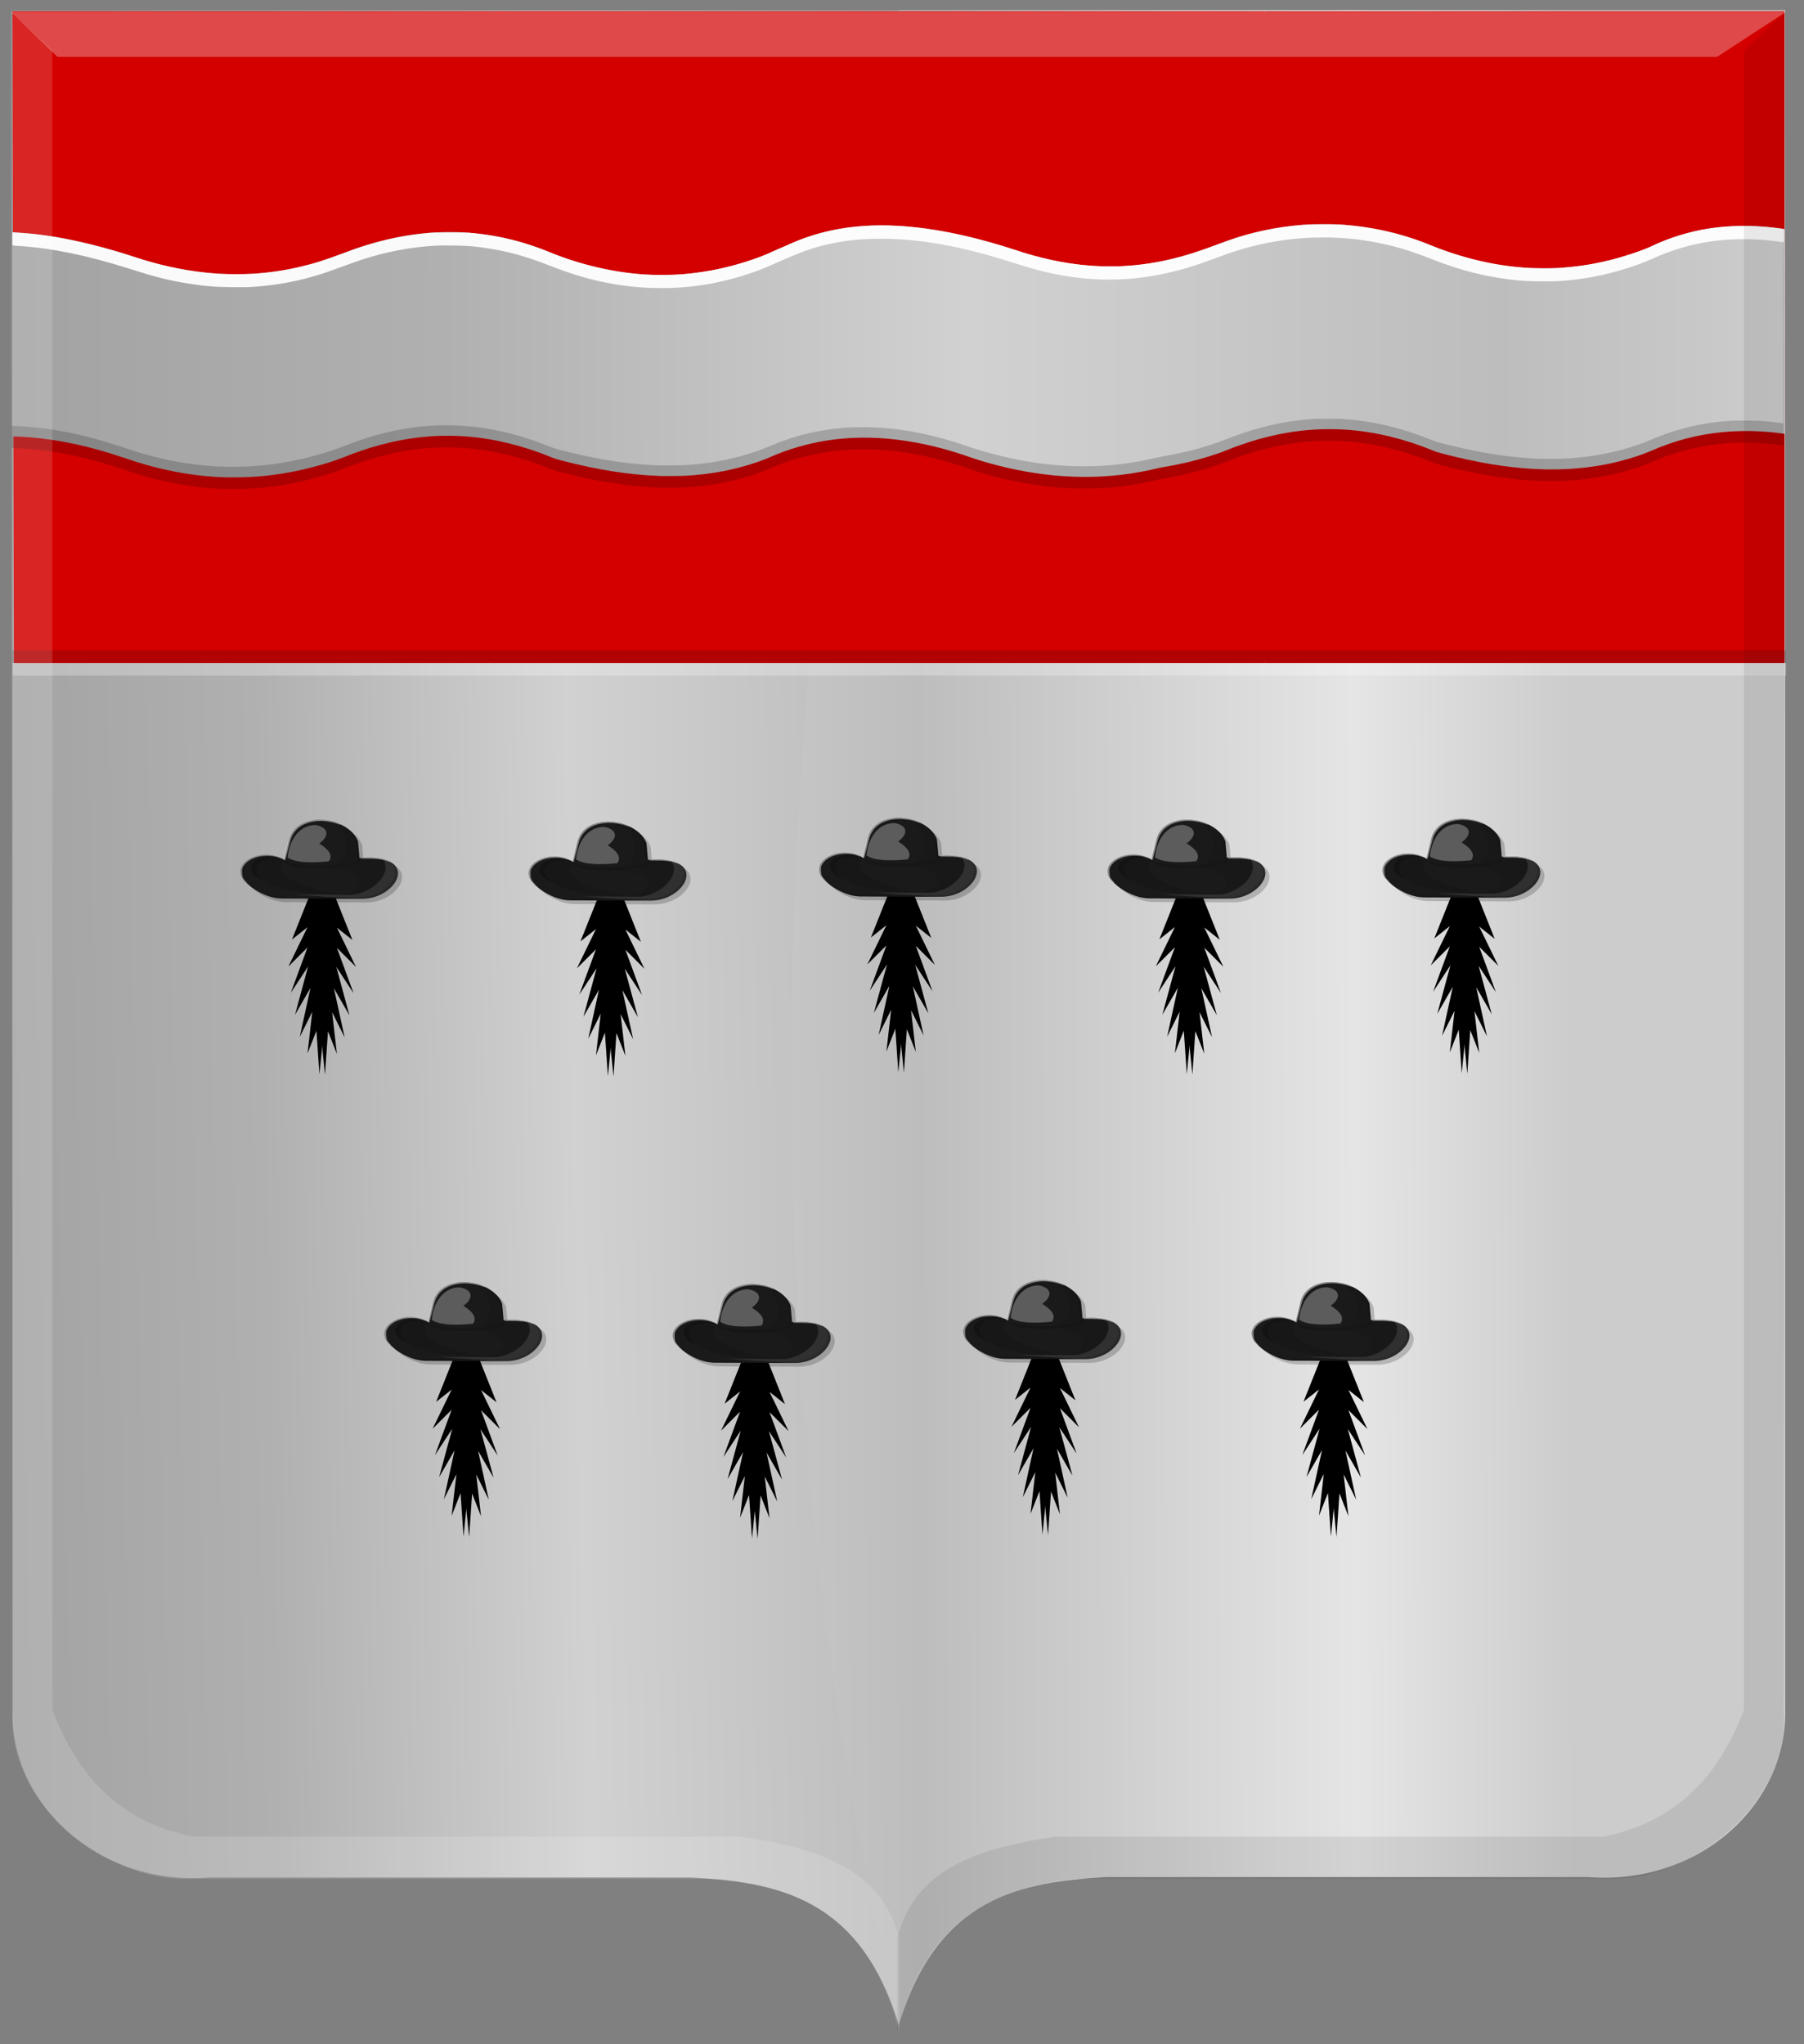 <?xml version="1.0" encoding="UTF-8" standalone="no"?>
<!-- Created with Inkscape (http://www.inkscape.org/) -->

<svg
   xmlns:dc="http://purl.org/dc/elements/1.1/"
   xmlns:cc="http://creativecommons.org/ns#"
   xmlns:rdf="http://www.w3.org/1999/02/22-rdf-syntax-ns#"
   xmlns:svg="http://www.w3.org/2000/svg"
   xmlns="http://www.w3.org/2000/svg"
   xmlns:xlink="http://www.w3.org/1999/xlink"
   xmlns:sodipodi="http://sodipodi.sourceforge.net/DTD/sodipodi-0.dtd"
   xmlns:inkscape="http://www.inkscape.org/namespaces/inkscape"
   width="218.156"
   height="247.219"
   id="svg6748"
   version="1.1"
   inkscape:version="0.48.4 r9939"
   sodipodi:docname="Yerkeke.svg">
  <rect width="100%" height="100%" fill="#808080" stroke="none"/>
  <defs
     id="defs6750">
    <linearGradient
       inkscape:collect="always"
       xlink:href="#linearGradient21651"
       id="linearGradient4421"
       gradientUnits="userSpaceOnUse"
       x1="0"
       y1="174.07"
       x2="30"
       y2="174.07"
       gradientTransform="translate(0,158.891)" />
    <linearGradient
       id="linearGradient21651">
      <stop
         id="stop21653"
         offset="0"
         style="stop-color:#cc992d;stop-opacity:1;" />
      <stop
         id="stop21655"
         offset="0.143"
         style="stop-color:#e1a832;stop-opacity:1;" />
      <stop
         style="stop-color:#e5cf5c;stop-opacity:1;"
         offset="0.321"
         id="stop21657" />
      <stop
         id="stop21659"
         offset="0.5"
         style="stop-color:#e5c547;stop-opacity:1;" />
      <stop
         style="stop-color:#ffffa3;stop-opacity:1;"
         offset="0.75"
         id="stop21661" />
      <stop
         id="stop21663"
         offset="0.875"
         style="stop-color:#ffd94d;stop-opacity:1;" />
      <stop
         style="stop-color:#ffdb4e;stop-opacity:1;"
         offset="1"
         id="stop21665" />
    </linearGradient>
    <linearGradient
       gradientUnits="userSpaceOnUse"
       y2="174.07"
       x2="30"
       y1="174.07"
       x1="0"
       id="linearGradient4379"
       xlink:href="#linearGradient21651"
       inkscape:collect="always" />
    <linearGradient
       id="linearGradient4070-8-2-8-8-7-0-6-5">
      <stop
         style="stop-color:#a3a3a3;stop-opacity:1;"
         offset="0"
         id="stop4072-1-2-6-4-1-4-7-9" />
      <stop
         style="stop-color:#b0b0b0;stop-opacity:1;"
         offset="0.143"
         id="stop4074-8-0-7-0-4-8-7-1" />
      <stop
         id="stop4076-6-1-0-3-7-5-9-8"
         offset="0.321"
         style="stop-color:#d1d1d1;stop-opacity:1;" />
      <stop
         style="stop-color:#bdbdbd;stop-opacity:1;"
         offset="0.5"
         id="stop4078-0-2-8-7-6-7-6-1" />
      <stop
         id="stop4080-2-7-1-8-8-3-4-7"
         offset="0.75"
         style="stop-color:#e5e5e5;stop-opacity:1;" />
      <stop
         style="stop-color:#cccccc;stop-opacity:1;"
         offset="0.875"
         id="stop4082-4-7-8-3-2-3-1-8" />
      <stop
         id="stop4084-9-0-3-1-3-0-9-6"
         offset="1"
         style="stop-color:#cccccc;stop-opacity:1;" />
    </linearGradient>
    <linearGradient
       gradientUnits="userSpaceOnUse"
       y2="204.963"
       x2="29.643"
       y1="204.963"
       x1="3.214"
       id="linearGradient4389"
       xlink:href="#linearGradient4070-8-2-8-8-7-0-6-5"
       inkscape:collect="always"
       gradientTransform="translate(336.429,486.112)" />
    <linearGradient
       inkscape:collect="always"
       xlink:href="#linearGradient21651"
       id="linearGradient7617"
       x1="224.237"
       y1="376.543"
       x2="269.013"
       y2="376.543"
       gradientUnits="userSpaceOnUse" />
    <linearGradient
       inkscape:collect="always"
       xlink:href="#linearGradient21651"
       id="linearGradient7625"
       x1="286.98"
       y1="377.592"
       x2="331.756"
       y2="377.592"
       gradientUnits="userSpaceOnUse" />
    <linearGradient
       inkscape:collect="always"
       xlink:href="#linearGradient21651"
       id="linearGradient7633"
       x1="349.316"
       y1="377.382"
       x2="394.092"
       y2="377.382"
       gradientUnits="userSpaceOnUse" />
    <linearGradient
       inkscape:collect="always"
       xlink:href="#linearGradient4070-8-2-8-8-7-0-6-5"
       id="linearGradient7641"
       x1="205.547"
       y1="461.25"
       x2="416.241"
       y2="460.535"
       gradientUnits="userSpaceOnUse" />
    <linearGradient
       inkscape:collect="always"
       xlink:href="#linearGradient4070-8-2-8-8-7-0-6-5"
       id="linearGradient7649"
       x1="200.66"
       y1="460.584"
       x2="414.069"
       y2="456.298"
       gradientUnits="userSpaceOnUse" />
    <linearGradient
       inkscape:collect="always"
       xlink:href="#linearGradient4070-8-2-8-8-7-0-6-5-9"
       id="linearGradient7641-7"
       x1="205.547"
       y1="461.25"
       x2="416.241"
       y2="460.535"
       gradientUnits="userSpaceOnUse"
       gradientTransform="translate(-1.6835684e-6,2.2051636e-6)" />
    <linearGradient
       id="linearGradient4070-8-2-8-8-7-0-6-5-9">
      <stop
         style="stop-color:#a3a3a3;stop-opacity:1;"
         offset="0"
         id="stop4072-1-2-6-4-1-4-7-9-0" />
      <stop
         style="stop-color:#b0b0b0;stop-opacity:1;"
         offset="0.143"
         id="stop4074-8-0-7-0-4-8-7-1-8" />
      <stop
         id="stop4076-6-1-0-3-7-5-9-8-1"
         offset="0.321"
         style="stop-color:#d1d1d1;stop-opacity:1;" />
      <stop
         style="stop-color:#bdbdbd;stop-opacity:1;"
         offset="0.5"
         id="stop4078-0-2-8-7-6-7-6-1-4" />
      <stop
         id="stop4080-2-7-1-8-8-3-4-7-0"
         offset="0.75"
         style="stop-color:#e5e5e5;stop-opacity:1;" />
      <stop
         style="stop-color:#cccccc;stop-opacity:1;"
         offset="0.875"
         id="stop4082-4-7-8-3-2-3-1-8-7" />
      <stop
         id="stop4084-9-0-3-1-3-0-9-6-9"
         offset="1"
         style="stop-color:#cccccc;stop-opacity:1;" />
    </linearGradient>
    <linearGradient
       inkscape:collect="always"
       xlink:href="#linearGradient4070-8-2-8-8-7-0-6-5-9"
       id="linearGradient7649-5"
       x1="200.66"
       y1="460.584"
       x2="414.069"
       y2="456.298"
       gradientUnits="userSpaceOnUse" />
    <linearGradient
       id="linearGradient7671">
      <stop
         style="stop-color:#a3a3a3;stop-opacity:1;"
         offset="0"
         id="stop7673" />
      <stop
         style="stop-color:#b0b0b0;stop-opacity:1;"
         offset="0.143"
         id="stop7675" />
      <stop
         id="stop7677"
         offset="0.321"
         style="stop-color:#d1d1d1;stop-opacity:1;" />
      <stop
         style="stop-color:#bdbdbd;stop-opacity:1;"
         offset="0.5"
         id="stop7679" />
      <stop
         id="stop7681"
         offset="0.75"
         style="stop-color:#e5e5e5;stop-opacity:1;" />
      <stop
         style="stop-color:#cccccc;stop-opacity:1;"
         offset="0.875"
         id="stop7683" />
      <stop
         id="stop7685"
         offset="1"
         style="stop-color:#cccccc;stop-opacity:1;" />
    </linearGradient>
    <linearGradient
       y2="456.298"
       x2="414.069"
       y1="460.584"
       x1="200.66"
       gradientUnits="userSpaceOnUse"
       id="linearGradient7804"
       xlink:href="#linearGradient4070-8-2-8-8-7-0-6-5-9"
       inkscape:collect="always"
       gradientTransform="translate(-1.6835684e-6,2.2051636e-6)" />
    <linearGradient
       inkscape:collect="always"
       xlink:href="#linearGradient4070-8-2-8-8-7-0-6-5-97"
       id="linearGradient4624"
       x1="172.945"
       y1="497.881"
       x2="530.749"
       y2="497.881"
       gradientUnits="userSpaceOnUse" />
    <linearGradient
       id="linearGradient4070-8-2-8-8-7-0-6-5-97">
      <stop
         style="stop-color:#a3a3a3;stop-opacity:1;"
         offset="0"
         id="stop4072-1-2-6-4-1-4-7-9-02" />
      <stop
         style="stop-color:#b0b0b0;stop-opacity:1;"
         offset="0.143"
         id="stop4074-8-0-7-0-4-8-7-1-6" />
      <stop
         id="stop4076-6-1-0-3-7-5-9-8-17"
         offset="0.321"
         style="stop-color:#d1d1d1;stop-opacity:1;" />
      <stop
         style="stop-color:#bdbdbd;stop-opacity:1;"
         offset="0.5"
         id="stop4078-0-2-8-7-6-7-6-1-6" />
      <stop
         id="stop4080-2-7-1-8-8-3-4-7-2"
         offset="0.75"
         style="stop-color:#e5e5e5;stop-opacity:1;" />
      <stop
         style="stop-color:#cccccc;stop-opacity:1;"
         offset="0.875"
         id="stop4082-4-7-8-3-2-3-1-8-5" />
      <stop
         id="stop4084-9-0-3-1-3-0-9-6-3"
         offset="1"
         style="stop-color:#cccccc;stop-opacity:1;" />
    </linearGradient>
    <linearGradient
       gradientTransform="translate(29.219,37.5)"
       y2="497.881"
       x2="530.749"
       y1="497.881"
       x1="172.945"
       gradientUnits="userSpaceOnUse"
       id="linearGradient8146"
       xlink:href="#linearGradient4070-8-2-8-8-7-0-6-5-97"
       inkscape:collect="always" />
  </defs>
  <sodipodi:namedview
     id="base"
     pagecolor="#ffffff"
     bordercolor="#666666"
     borderopacity="1.0"
     inkscape:pageopacity="0.0"
     inkscape:pageshadow="2"
     inkscape:zoom="1.4"
     inkscape:cx="-70.05183"
     inkscape:cy="202.65625"
     inkscape:document-units="px"
     inkscape:current-layer="layer1"
     showgrid="false"
     fit-margin-top="0"
     fit-margin-left="0"
     fit-margin-right="0"
     fit-margin-bottom="0"
     inkscape:window-width="1600"
     inkscape:window-height="837"
     inkscape:window-x="-8"
     inkscape:window-y="-8"
     inkscape:window-maximized="1" />
  <g
     inkscape:label="Laag 1"
     inkscape:groupmode="layer"
     id="layer1"
     transform="translate(-199.75,-337.469)">
    <path
       sodipodi:nodetypes="cccccccc"
       id="path2830-4"
       d="m 308.471,338.731 -107.205,0 0,205.361 c -0.353,11.694 10.463,21.516 23.869,20.451 l 30.17,0 27.98,0 c 10.418,0.598 20.421,2.298 25.187,17.895 l 0,-243.706 z"
       style="fill:url(#linearGradient7649);fill-opacity:1;stroke:#000000;stroke-width:1.196px;stroke-linecap:butt;stroke-linejoin:miter;stroke-opacity:0"
       inkscape:connector-curvature="0" />
    <path
       sodipodi:nodetypes="cccccccc"
       id="path2830-5-4"
       d="m 308.43,338.682 107.205,0 0,205.361 c 0.353,11.694 -10.463,21.516 -23.869,20.451 l -30.169,0 -27.98,0 c -10.418,0.598 -20.421,2.298 -25.187,17.895 -20.225,-86.237 -14.177,-165.977 0,-243.706 z"
       style="fill:url(#linearGradient7641);fill-opacity:1;stroke:#000000;stroke-width:1.196px;stroke-linecap:butt;stroke-linejoin:miter;stroke-opacity:0"
       inkscape:connector-curvature="0" />
    <path
       style="fill:#d40000;fill-opacity:1;stroke:none"
       d="m 227.282,338.829 c -10.318,26.283 -8.501,52.565 0,78.848 l 31.669,0 c 6.504,-24.837 5.604,-51.32 0,-78.848 l 31.342,0 c -6.805,26.283 -9.276,52.565 0,78.848 l 31.124,0 c 8.236,-26.283 6.539,-52.565 0,-78.848 l 31.342,0 c -2.677,26.283 -3.032,52.565 0,78.848 l 31.342,0 c 6.23,-24.867 4.156,-51.62 0,-78.848 z"
       id="path5267"
       inkscape:connector-curvature="0"
       sodipodi:nodetypes="ccccccccccccc" />
    <path
       style="fill:#d40000;fill-opacity:1;stroke:none"
       d="m 201.256,338.829 0.174,78.848 25.853,0 0,-78.848 31.669,0 0,78.848 31.342,0 0,-78.848 31.124,0 0,78.848 31.342,0 0,-78.848 31.342,0 0,78.848 31.459,0 0,-78.848 z"
       id="path5271"
       inkscape:connector-curvature="0" />
    <rect
       style="fill:#ffffff;fill-opacity:0.259;fill-rule:evenodd;stroke:none"
       id="rect5344"
       width="214.466"
       height="1.515"
       x="201.279"
       y="417.668" />
    <rect
       style="fill:#141414;fill-opacity:0.179;fill-rule:evenodd;stroke:none"
       id="rect5344-2"
       width="214.466"
       height="1.515"
       x="201.236"
       y="416.122" />
    <path
       style="fill:#000000;stroke:none"
       d="m 237.367,445.314 -2.305,5.782 1.873,-1.483 -2.305,4.744 2.305,-2.298 -2.017,5.486 2.089,-3.188 -1.584,5.856 1.873,-3.262 -1.296,5.93 1.512,-3.039 -0.576,5.041 1.08,-2.743 0.36,5.263 0.936,-9.34 -0.576,-13.269 z"
       id="path6174"
       inkscape:connector-curvature="0" />
    <path
       style="fill:#000000;stroke:none"
       d="m 240.06,445.369 2.305,5.782 -1.873,-1.483 2.305,4.744 -2.305,-2.298 2.017,5.486 -2.089,-3.188 1.585,5.856 -1.873,-3.262 1.296,5.93 -1.512,-3.039 0.576,5.041 -1.08,-2.743 -0.36,5.263 -0.936,-9.34 0.576,-13.269 z"
       id="path6174-8"
       inkscape:connector-curvature="0" />
    <path
       style="fill:#000000;fill-opacity:0.198;stroke:none"
       d="m 234.599,441.876 0,0 c -2.735,-1.587 -6.412,0.296 -4.992,2.316 0.603,0.859 2.692,2.486 5.035,2.394 l 9.119,0.035 c 4.509,0.21 7.636,-5.49 -0.043,-4.959 l -0.174,-1.983 c -1.086,-2.971 -7.343,-3.839 -8.338,-0.283 z"
       id="path5963-4-76"
       inkscape:connector-curvature="0"
       sodipodi:nodetypes="ccscccccc" />
    <path
       style="fill:#1a1a1a;stroke:none"
       d="m 234.095,441.429 0,0 c -2.735,-1.587 -6.412,0.296 -4.992,2.316 0.603,0.859 2.692,2.486 5.035,2.394 l 9.119,0.035 c 4.509,0.21 7.636,-5.49 -0.043,-4.959 l -0.174,-1.983 c -1.086,-2.971 -7.343,-3.839 -8.338,-0.283 z"
       id="path5963-0-1"
       inkscape:connector-curvature="0"
       sodipodi:nodetypes="ccscccccc" />
    <path
       style="fill:#000000;fill-opacity:0.25;stroke:none"
       d="m 234.16,441.535 c -2.585,-0.817 -4.642,0.724 -2.519,2.479 -3.583,-1.575 -0.209,-3.869 2.519,-2.479 z"
       id="path5965-7-7"
       inkscape:connector-curvature="0"
       sodipodi:nodetypes="ccc" />
    <path
       style="fill:#000000;fill-opacity:0.104;stroke:none"
       d="m 234.095,441.57 c -1.83,1.831 3.269,3.57 6.883,4.055 -10.221,0.286 -11.883,-3.521 -8.943,-4.239 0.526,-0.129 1.232,-0.091 2.06,0.184 z"
       id="path5967-2-2"
       inkscape:connector-curvature="0"
       sodipodi:nodetypes="ccsc" />
    <path
       style="fill:#ffffff;fill-opacity:0.099;stroke:none"
       d="m 246.037,441.358 c 1.378,1.914 -1.699,4.376 -3.995,4.339 l -6.753,-0.035 8.446,0.567 c 0.445,-0.062 0.847,-0.162 1.216,-0.273 3.451,-1.036 3.881,-4.031 1.085,-4.597 z"
       id="path5969-7-3"
       inkscape:connector-curvature="0"
       sodipodi:nodetypes="ccccsc" />
    <path
       style="fill:#000000;fill-opacity:0.175;stroke:none"
       d="m 234.076,441.431 c -0.144,1.767 11.274,1.228 9.12,-0.25 -0.942,1.506 -9,1.065 -9.12,0.25 z"
       id="path5971-2-7"
       inkscape:connector-curvature="0"
       sodipodi:nodetypes="ccc" />
    <path
       style="fill:#000000;fill-opacity:0.066;stroke:none"
       d="m 239.415,436.718 c 2.704,1.248 2.851,4.654 0.673,5.419 1.652,-0.115 2.508,-0.504 3.235,-0.939 0.682,0.445 -0.3,1.049 -2.779,1.399 3.648,0.381 3.465,2.931 0.174,2.975 3.559,0.752 6.472,-2.295 5.352,-4.206 -0.639,-0.105 -1.286,-0.209 -2.844,-0.151 l -0.185,-1.939 c -0.291,-0.931 -1.574,-2.269 -3.626,-2.559 z"
       id="path5973-64-85"
       inkscape:connector-curvature="0"
       sodipodi:nodetypes="ccccccccc" />
    <path
       style="fill:#ffffff;fill-opacity:0.292;stroke:none"
       d="m 234.529,441.181 c 0.289,-2.82 1.964,-4.001 3.474,-3.914 1.615,0.346 1.52,1.402 0.347,2.214 1.157,0.72 1.692,1.44 1.172,2.161 -2.309,0.239 -4.072,0.145 -4.994,-0.46 z"
       id="path5975-7-8"
       inkscape:connector-curvature="0"
       sodipodi:nodetypes="ccccc" />
    <path
       style="fill:#000000;fill-opacity:0.142"
       d="m 236.077,446.143 c -2.848,-0.027 -2.928,-0.031 -3.344,-0.144 -0.425,-0.116 -1.228,-0.418 -1.332,-0.502 -0.03,-0.025 0.161,0.032 0.426,0.125 0.907,0.32 0.786,0.314 6.682,0.331 4.319,0.013 5.414,0.003 5.684,-0.051 0.549,-0.109 1.513,-0.515 1.918,-0.809 0.656,-0.474 1.141,-1.04 1.333,-1.558 0.199,-0.534 0.065,-1.29 -0.281,-1.59 -0.074,-0.064 -0.108,-0.117 -0.075,-0.117 0.109,0 0.438,0.319 0.598,0.581 0.469,0.766 0.103,1.791 -0.943,2.645 -0.728,0.594 -1.584,0.958 -2.551,1.085 -0.409,0.054 -2.773,0.055 -8.116,0.004 z m 6.814,-5.418 c -0.02,-0.17 -0.063,-0.615 -0.097,-0.987 -0.034,-0.373 -0.103,-0.773 -0.153,-0.89 -0.114,-0.263 -0.391,-0.627 -0.749,-0.986 l -0.273,-0.273 0.352,0.273 c 0.413,0.32 0.818,0.807 0.989,1.19 0.076,0.17 0.137,0.469 0.161,0.793 0.022,0.286 0.056,0.671 0.077,0.855 0.037,0.334 0.037,0.335 -0.118,0.335 -0.146,0 -0.157,-0.018 -0.191,-0.31 z"
       id="path6075-5"
       inkscape:connector-curvature="0" />
    <path
       style="fill:#ffffff;fill-opacity:0.476"
       d="m 229.769,444.453 c -0.076,-0.079 -0.073,-0.08 0.023,-0.019 0.059,0.037 0.106,0.076 0.106,0.087 0,0.041 -0.05,0.015 -0.129,-0.068 z m -0.326,-0.322 c -0.122,-0.116 -0.322,-0.376 -0.444,-0.577 -0.196,-0.324 -0.223,-0.411 -0.224,-0.745 -0.001,-0.328 0.025,-0.421 0.197,-0.708 0.708,-1.173 2.836,-1.639 4.471,-0.979 0.491,0.198 0.601,0.289 0.143,0.118 -0.536,-0.2 -0.926,-0.269 -1.532,-0.269 -1.264,-0.001 -2.332,0.451 -2.829,1.199 -0.196,0.295 -0.208,0.34 -0.205,0.784 0.003,0.525 0.096,0.748 0.485,1.163 0.265,0.284 0.23,0.292 -0.061,0.014 z m 17.052,-2.543 c -0.573,-0.196 -1.189,-0.271 -2.216,-0.271 -0.829,0 -0.945,-0.01 -0.945,-0.08 0,-0.128 1.871,-0.071 2.483,0.075 0.423,0.101 1.043,0.326 1.043,0.377 0,0.013 -0.007,0.021 -0.015,0.018 -0.008,-0.003 -0.166,-0.057 -0.35,-0.12 z m -12.417,-0.126 c -0.078,-0.037 -0.09,-0.072 -0.047,-0.135 0.032,-0.047 0.17,-0.553 0.307,-1.126 0.137,-0.573 0.303,-1.208 0.37,-1.411 0.343,-1.047 1.218,-1.772 2.486,-2.062 0.596,-0.136 1.705,-0.13 2.35,0.014 0.483,0.107 1.419,0.425 1.419,0.482 0,0.016 -0.103,-0.009 -0.228,-0.054 -1.225,-0.44 -2.434,-0.524 -3.52,-0.244 -0.93,0.24 -1.587,0.704 -2.033,1.438 -0.218,0.358 -0.289,0.574 -0.587,1.779 -0.187,0.754 -0.355,1.371 -0.375,1.37 -0.02,-0.001 -0.083,-0.024 -0.141,-0.052 z"
       id="path6071-8"
       inkscape:connector-curvature="0" />
    <path
       style="fill:#000000;stroke:none"
       d="m 272.253,445.539 -2.305,5.782 1.873,-1.483 -2.305,4.744 2.305,-2.298 -2.017,5.486 2.089,-3.188 -1.585,5.856 1.873,-3.262 -1.296,5.93 1.512,-3.039 -0.576,5.041 1.08,-2.743 0.36,5.263 0.936,-9.34 -0.576,-13.269 z"
       id="path6174-7"
       inkscape:connector-curvature="0" />
    <path
       style="fill:#000000;stroke:none"
       d="m 274.946,445.594 2.305,5.782 -1.873,-1.483 2.305,4.744 -2.305,-2.298 2.017,5.486 -2.089,-3.188 1.585,5.856 -1.873,-3.262 1.296,5.93 -1.512,-3.039 0.576,5.041 -1.08,-2.743 -0.36,5.263 -0.936,-9.34 0.576,-13.269 z"
       id="path6174-8-3"
       inkscape:connector-curvature="0" />
    <path
       style="fill:#000000;fill-opacity:0.198;stroke:none"
       d="m 269.485,442.101 0,0 c -2.735,-1.587 -6.412,0.296 -4.992,2.316 0.603,0.859 2.692,2.486 5.035,2.394 l 9.119,0.035 c 4.509,0.21 7.636,-5.49 -0.043,-4.959 l -0.174,-1.983 c -1.086,-2.971 -7.343,-3.839 -8.338,-0.283 z"
       id="path5963-4-76-3"
       inkscape:connector-curvature="0"
       sodipodi:nodetypes="ccscccccc" />
    <path
       style="fill:#1a1a1a;stroke:none"
       d="m 268.981,441.654 0,0 c -2.735,-1.587 -6.412,0.296 -4.992,2.316 0.603,0.859 2.692,2.486 5.035,2.394 l 9.119,0.035 c 4.509,0.21 7.636,-5.49 -0.043,-4.959 l -0.174,-1.983 c -1.086,-2.971 -7.343,-3.839 -8.338,-0.283 z"
       id="path5963-0-1-1"
       inkscape:connector-curvature="0"
       sodipodi:nodetypes="ccscccccc" />
    <path
       style="fill:#000000;fill-opacity:0.25;stroke:none"
       d="m 269.046,441.76 c -2.585,-0.817 -4.642,0.724 -2.519,2.479 -3.583,-1.575 -0.209,-3.869 2.519,-2.479 z"
       id="path5965-7-7-0"
       inkscape:connector-curvature="0"
       sodipodi:nodetypes="ccc" />
    <path
       style="fill:#000000;fill-opacity:0.104;stroke:none"
       d="m 268.981,441.795 c -1.83,1.831 3.269,3.57 6.883,4.055 -10.221,0.286 -11.883,-3.521 -8.943,-4.239 0.526,-0.129 1.232,-0.091 2.06,0.184 z"
       id="path5967-2-2-8"
       inkscape:connector-curvature="0"
       sodipodi:nodetypes="ccsc" />
    <path
       style="fill:#ffffff;fill-opacity:0.099;stroke:none"
       d="m 280.923,441.583 c 1.378,1.914 -1.699,4.376 -3.995,4.339 l -6.753,-0.035 8.446,0.567 c 0.445,-0.062 0.847,-0.162 1.216,-0.273 3.451,-1.036 3.881,-4.031 1.085,-4.597 z"
       id="path5969-7-3-1"
       inkscape:connector-curvature="0"
       sodipodi:nodetypes="ccccsc" />
    <path
       style="fill:#000000;fill-opacity:0.175;stroke:none"
       d="m 268.962,441.656 c -0.144,1.767 11.274,1.228 9.12,-0.25 -0.942,1.506 -9,1.065 -9.12,0.25 z"
       id="path5971-2-7-0"
       inkscape:connector-curvature="0"
       sodipodi:nodetypes="ccc" />
    <path
       style="fill:#000000;fill-opacity:0.066;stroke:none"
       d="m 274.3,436.943 c 2.704,1.248 2.851,4.654 0.673,5.419 1.652,-0.115 2.508,-0.504 3.235,-0.939 0.682,0.445 -0.3,1.049 -2.779,1.399 3.648,0.381 3.465,2.931 0.174,2.975 3.559,0.752 6.472,-2.295 5.352,-4.206 -0.639,-0.105 -1.286,-0.209 -2.844,-0.151 l -0.185,-1.939 c -0.291,-0.931 -1.574,-2.269 -3.626,-2.559 z"
       id="path5973-64-85-9"
       inkscape:connector-curvature="0"
       sodipodi:nodetypes="ccccccccc" />
    <path
       style="fill:#ffffff;fill-opacity:0.292;stroke:none"
       d="m 269.415,441.406 c 0.289,-2.82 1.964,-4.001 3.474,-3.914 1.615,0.346 1.52,1.402 0.347,2.214 1.157,0.72 1.692,1.44 1.172,2.161 -2.309,0.239 -4.072,0.145 -4.994,-0.46 z"
       id="path5975-7-8-2"
       inkscape:connector-curvature="0"
       sodipodi:nodetypes="ccccc" />
    <path
       style="fill:#000000;fill-opacity:0.142"
       d="m 270.963,446.368 c -2.848,-0.027 -2.928,-0.031 -3.344,-0.144 -0.425,-0.116 -1.228,-0.418 -1.332,-0.502 -0.03,-0.025 0.161,0.032 0.426,0.125 0.907,0.32 0.786,0.314 6.682,0.331 4.319,0.013 5.414,0.003 5.684,-0.051 0.549,-0.109 1.513,-0.515 1.918,-0.809 0.656,-0.474 1.141,-1.04 1.333,-1.558 0.199,-0.534 0.065,-1.29 -0.281,-1.59 -0.074,-0.064 -0.108,-0.117 -0.075,-0.117 0.109,0 0.438,0.319 0.598,0.581 0.469,0.766 0.103,1.791 -0.943,2.645 -0.728,0.594 -1.584,0.958 -2.551,1.085 -0.409,0.054 -2.773,0.055 -8.116,0.004 z m 6.814,-5.418 c -0.02,-0.17 -0.063,-0.615 -0.097,-0.987 -0.034,-0.373 -0.103,-0.773 -0.153,-0.89 -0.114,-0.263 -0.391,-0.627 -0.749,-0.986 l -0.273,-0.273 0.352,0.273 c 0.413,0.32 0.818,0.807 0.989,1.19 0.076,0.17 0.137,0.469 0.161,0.793 0.022,0.286 0.056,0.671 0.077,0.855 0.037,0.334 0.037,0.335 -0.118,0.335 -0.146,0 -0.157,-0.018 -0.191,-0.31 z"
       id="path6075-5-4"
       inkscape:connector-curvature="0" />
    <path
       style="fill:#ffffff;fill-opacity:0.476"
       d="m 264.655,444.678 c -0.076,-0.079 -0.073,-0.08 0.023,-0.019 0.059,0.037 0.106,0.076 0.106,0.087 0,0.041 -0.05,0.015 -0.129,-0.068 z m -0.326,-0.322 c -0.122,-0.116 -0.322,-0.376 -0.444,-0.577 -0.196,-0.324 -0.223,-0.411 -0.224,-0.745 -0.001,-0.328 0.025,-0.421 0.197,-0.708 0.708,-1.173 2.836,-1.639 4.471,-0.979 0.491,0.198 0.601,0.289 0.143,0.118 -0.536,-0.2 -0.926,-0.269 -1.532,-0.269 -1.264,-10e-4 -2.332,0.451 -2.829,1.199 -0.196,0.295 -0.208,0.34 -0.205,0.784 0.003,0.525 0.096,0.748 0.485,1.163 0.265,0.284 0.23,0.292 -0.061,0.014 z m 17.052,-2.543 c -0.573,-0.196 -1.189,-0.271 -2.216,-0.271 -0.829,0 -0.945,-0.01 -0.945,-0.08 0,-0.128 1.871,-0.071 2.483,0.075 0.423,0.101 1.043,0.326 1.043,0.377 0,0.013 -0.007,0.021 -0.015,0.018 -0.008,-0.003 -0.166,-0.057 -0.35,-0.12 z m -12.417,-0.126 c -0.078,-0.037 -0.09,-0.072 -0.047,-0.135 0.032,-0.047 0.17,-0.553 0.307,-1.126 0.137,-0.573 0.303,-1.208 0.37,-1.411 0.343,-1.047 1.218,-1.772 2.486,-2.062 0.596,-0.136 1.705,-0.13 2.35,0.014 0.483,0.107 1.419,0.425 1.419,0.482 0,0.015 -0.103,-0.009 -0.228,-0.054 -1.225,-0.44 -2.434,-0.524 -3.52,-0.244 -0.93,0.24 -1.587,0.704 -2.033,1.438 -0.218,0.358 -0.289,0.574 -0.587,1.779 -0.187,0.754 -0.355,1.371 -0.375,1.37 -0.02,-0.001 -0.083,-0.024 -0.141,-0.052 z"
       id="path6071-8-9"
       inkscape:connector-curvature="0" />
    <path
       style="fill:#000000;stroke:none"
       d="m 307.373,445.072 -2.305,5.782 1.873,-1.483 -2.305,4.744 2.305,-2.298 -2.017,5.486 2.089,-3.188 -1.584,5.856 1.873,-3.262 -1.296,5.93 1.512,-3.039 -0.576,5.041 1.08,-2.743 0.36,5.263 0.936,-9.34 -0.576,-13.269 z"
       id="path6174-1"
       inkscape:connector-curvature="0" />
    <path
       style="fill:#000000;stroke:none"
       d="m 310.066,445.126 2.305,5.782 -1.873,-1.483 2.305,4.744 -2.305,-2.298 2.017,5.486 -2.089,-3.188 1.585,5.856 -1.873,-3.262 1.296,5.93 -1.512,-3.039 0.576,5.041 -1.08,-2.743 -0.36,5.263 -0.936,-9.34 0.576,-13.269 z"
       id="path6174-8-5"
       inkscape:connector-curvature="0" />
    <path
       style="fill:#000000;fill-opacity:0.198;stroke:none"
       d="m 304.605,441.633 0,0 c -2.735,-1.587 -6.412,0.296 -4.992,2.316 0.603,0.859 2.692,2.486 5.035,2.394 l 9.119,0.035 c 4.509,0.21 7.636,-5.49 -0.043,-4.959 l -0.174,-1.983 c -1.086,-2.971 -7.343,-3.839 -8.338,-0.283 z"
       id="path5963-4-76-7"
       inkscape:connector-curvature="0"
       sodipodi:nodetypes="ccscccccc" />
    <path
       style="fill:#1a1a1a;stroke:none"
       d="m 304.101,441.186 0,0 c -2.735,-1.587 -6.412,0.296 -4.992,2.316 0.603,0.859 2.692,2.486 5.035,2.394 l 9.119,0.035 c 4.509,0.21 7.636,-5.49 -0.043,-4.959 l -0.174,-1.983 c -1.086,-2.971 -7.343,-3.839 -8.338,-0.283 z"
       id="path5963-0-1-3"
       inkscape:connector-curvature="0"
       sodipodi:nodetypes="ccscccccc" />
    <path
       style="fill:#000000;fill-opacity:0.25;stroke:none"
       d="m 304.166,441.292 c -2.585,-0.817 -4.642,0.724 -2.519,2.479 -3.583,-1.575 -0.209,-3.869 2.519,-2.479 z"
       id="path5965-7-7-3"
       inkscape:connector-curvature="0"
       sodipodi:nodetypes="ccc" />
    <path
       style="fill:#000000;fill-opacity:0.104;stroke:none"
       d="m 304.101,441.328 c -1.83,1.831 3.269,3.57 6.883,4.055 -10.221,0.286 -11.883,-3.521 -8.943,-4.239 0.526,-0.129 1.232,-0.091 2.06,0.184 z"
       id="path5967-2-2-4"
       inkscape:connector-curvature="0"
       sodipodi:nodetypes="ccsc" />
    <path
       style="fill:#ffffff;fill-opacity:0.099;stroke:none"
       d="m 316.043,441.115 c 1.378,1.914 -1.699,4.376 -3.995,4.339 l -6.753,-0.035 8.446,0.567 c 0.445,-0.062 0.847,-0.162 1.216,-0.273 3.451,-1.036 3.881,-4.031 1.085,-4.597 z"
       id="path5969-7-3-2"
       inkscape:connector-curvature="0"
       sodipodi:nodetypes="ccccsc" />
    <path
       style="fill:#000000;fill-opacity:0.175;stroke:none"
       d="m 304.082,441.188 c -0.144,1.767 11.274,1.228 9.12,-0.25 -0.942,1.506 -9,1.065 -9.12,0.25 z"
       id="path5971-2-7-2"
       inkscape:connector-curvature="0"
       sodipodi:nodetypes="ccc" />
    <path
       style="fill:#000000;fill-opacity:0.066;stroke:none"
       d="m 309.421,436.475 c 2.704,1.248 2.851,4.654 0.673,5.419 1.652,-0.115 2.508,-0.504 3.235,-0.939 0.682,0.445 -0.3,1.049 -2.779,1.399 3.648,0.381 3.465,2.931 0.174,2.975 3.559,0.752 6.472,-2.295 5.352,-4.206 -0.639,-0.105 -1.286,-0.209 -2.844,-0.151 l -0.185,-1.939 c -0.291,-0.931 -1.574,-2.269 -3.626,-2.559 z"
       id="path5973-64-85-0"
       inkscape:connector-curvature="0"
       sodipodi:nodetypes="ccccccccc" />
    <path
       style="fill:#ffffff;fill-opacity:0.292;stroke:none"
       d="m 304.535,440.938 c 0.289,-2.82 1.964,-4.001 3.474,-3.914 1.615,0.346 1.52,1.402 0.347,2.214 1.157,0.72 1.692,1.44 1.173,2.161 -2.309,0.239 -4.072,0.145 -4.994,-0.46 z"
       id="path5975-7-8-1"
       inkscape:connector-curvature="0"
       sodipodi:nodetypes="ccccc" />
    <path
       style="fill:#000000;fill-opacity:0.142"
       d="m 306.083,445.9 c -2.848,-0.027 -2.928,-0.031 -3.344,-0.144 -0.425,-0.116 -1.228,-0.418 -1.332,-0.502 -0.03,-0.025 0.161,0.032 0.426,0.125 0.907,0.32 0.786,0.314 6.682,0.331 4.319,0.013 5.415,0.003 5.684,-0.051 0.549,-0.109 1.513,-0.515 1.918,-0.809 0.656,-0.474 1.141,-1.04 1.333,-1.558 0.199,-0.534 0.065,-1.29 -0.281,-1.59 -0.074,-0.064 -0.108,-0.117 -0.075,-0.117 0.109,0 0.438,0.319 0.598,0.581 0.469,0.766 0.103,1.791 -0.943,2.645 -0.728,0.594 -1.584,0.958 -2.551,1.085 -0.409,0.054 -2.773,0.055 -8.116,0.004 z m 6.814,-5.418 c -0.02,-0.17 -0.063,-0.615 -0.097,-0.987 -0.034,-0.373 -0.103,-0.773 -0.153,-0.89 -0.114,-0.263 -0.391,-0.627 -0.749,-0.986 l -0.273,-0.273 0.352,0.273 c 0.413,0.32 0.818,0.807 0.989,1.19 0.076,0.17 0.137,0.469 0.161,0.793 0.022,0.286 0.056,0.671 0.077,0.855 0.037,0.334 0.037,0.335 -0.118,0.335 -0.146,0 -0.157,-0.018 -0.191,-0.31 z"
       id="path6075-5-2"
       inkscape:connector-curvature="0" />
    <path
       style="fill:#ffffff;fill-opacity:0.476"
       d="m 299.775,444.211 c -0.076,-0.079 -0.073,-0.08 0.023,-0.019 0.059,0.037 0.106,0.076 0.106,0.087 0,0.041 -0.05,0.015 -0.129,-0.068 z m -0.326,-0.322 c -0.122,-0.116 -0.322,-0.376 -0.444,-0.577 -0.196,-0.324 -0.223,-0.411 -0.224,-0.745 -10e-4,-0.328 0.025,-0.421 0.197,-0.708 0.708,-1.173 2.836,-1.639 4.471,-0.979 0.491,0.198 0.601,0.289 0.143,0.118 -0.536,-0.2 -0.926,-0.269 -1.532,-0.269 -1.264,-10e-4 -2.333,0.451 -2.829,1.199 -0.196,0.295 -0.208,0.34 -0.205,0.784 0.003,0.525 0.096,0.748 0.485,1.163 0.265,0.284 0.23,0.292 -0.061,0.014 z m 17.052,-2.543 c -0.573,-0.196 -1.189,-0.271 -2.216,-0.271 -0.829,0 -0.945,-0.01 -0.945,-0.08 0,-0.128 1.871,-0.071 2.483,0.075 0.423,0.101 1.043,0.326 1.043,0.377 0,0.013 -0.007,0.021 -0.015,0.018 -0.008,-0.003 -0.166,-0.057 -0.35,-0.12 z m -12.417,-0.126 c -0.078,-0.037 -0.09,-0.072 -0.047,-0.135 0.032,-0.047 0.17,-0.553 0.307,-1.126 0.137,-0.573 0.303,-1.208 0.37,-1.411 0.343,-1.047 1.218,-1.772 2.486,-2.062 0.596,-0.136 1.705,-0.13 2.35,0.014 0.483,0.107 1.419,0.425 1.419,0.482 0,0.016 -0.103,-0.009 -0.228,-0.054 -1.225,-0.44 -2.434,-0.524 -3.52,-0.244 -0.93,0.24 -1.587,0.704 -2.033,1.438 -0.218,0.358 -0.289,0.574 -0.587,1.779 -0.187,0.754 -0.355,1.371 -0.375,1.37 -0.02,-0.001 -0.083,-0.024 -0.141,-0.052 z"
       id="path6071-8-7"
       inkscape:connector-curvature="0" />
    <path
       style="fill:#000000;stroke:none"
       d="m 342.259,445.297 -2.305,5.782 1.873,-1.483 -2.305,4.744 2.305,-2.298 -2.017,5.486 2.089,-3.188 -1.585,5.856 1.873,-3.262 -1.296,5.93 1.512,-3.039 -0.576,5.041 1.08,-2.743 0.36,5.263 0.936,-9.34 -0.576,-13.269 z"
       id="path6174-7-7"
       inkscape:connector-curvature="0" />
    <path
       style="fill:#000000;stroke:none"
       d="m 344.952,445.351 2.305,5.782 -1.873,-1.483 2.305,4.744 -2.305,-2.298 2.017,5.486 -2.089,-3.188 1.585,5.856 -1.873,-3.262 1.296,5.93 -1.512,-3.039 0.576,5.041 -1.08,-2.743 -0.36,5.263 -0.936,-9.34 0.576,-13.269 z"
       id="path6174-8-3-0"
       inkscape:connector-curvature="0" />
    <path
       style="fill:#000000;fill-opacity:0.198;stroke:none"
       d="m 339.491,441.858 0,0 c -2.735,-1.587 -6.412,0.296 -4.992,2.316 0.603,0.859 2.692,2.486 5.035,2.394 l 9.119,0.035 c 4.509,0.21 7.636,-5.49 -0.043,-4.959 l -0.174,-1.983 c -1.086,-2.971 -7.343,-3.839 -8.338,-0.283 z"
       id="path5963-4-76-3-2"
       inkscape:connector-curvature="0"
       sodipodi:nodetypes="ccscccccc" />
    <path
       style="fill:#1a1a1a;stroke:none"
       d="m 338.987,441.411 0,0 c -2.735,-1.587 -6.412,0.296 -4.992,2.316 0.603,0.859 2.692,2.486 5.035,2.394 l 9.119,0.035 c 4.509,0.21 7.636,-5.49 -0.043,-4.959 l -0.174,-1.983 c -1.086,-2.971 -7.343,-3.839 -8.338,-0.283 z"
       id="path5963-0-1-1-4"
       inkscape:connector-curvature="0"
       sodipodi:nodetypes="ccscccccc" />
    <path
       style="fill:#000000;fill-opacity:0.25;stroke:none"
       d="m 339.052,441.517 c -2.585,-0.817 -4.642,0.724 -2.519,2.479 -3.583,-1.575 -0.209,-3.869 2.519,-2.479 z"
       id="path5965-7-7-0-1"
       inkscape:connector-curvature="0"
       sodipodi:nodetypes="ccc" />
    <path
       style="fill:#000000;fill-opacity:0.104;stroke:none"
       d="m 338.987,441.553 c -1.83,1.831 3.269,3.57 6.883,4.055 -10.221,0.286 -11.883,-3.521 -8.943,-4.239 0.526,-0.129 1.232,-0.091 2.06,0.184 z"
       id="path5967-2-2-8-0"
       inkscape:connector-curvature="0"
       sodipodi:nodetypes="ccsc" />
    <path
       style="fill:#ffffff;fill-opacity:0.099;stroke:none"
       d="m 350.929,441.34 c 1.378,1.914 -1.699,4.376 -3.995,4.339 l -6.753,-0.035 8.446,0.567 c 0.445,-0.062 0.847,-0.162 1.216,-0.273 3.451,-1.036 3.881,-4.031 1.085,-4.597 z"
       id="path5969-7-3-1-3"
       inkscape:connector-curvature="0"
       sodipodi:nodetypes="ccccsc" />
    <path
       style="fill:#000000;fill-opacity:0.175;stroke:none"
       d="m 338.967,441.413 c -0.144,1.767 11.274,1.228 9.12,-0.25 -0.942,1.506 -9,1.065 -9.12,0.25 z"
       id="path5971-2-7-0-7"
       inkscape:connector-curvature="0"
       sodipodi:nodetypes="ccc" />
    <path
       style="fill:#000000;fill-opacity:0.066;stroke:none"
       d="m 344.306,436.7 c 2.704,1.248 2.851,4.654 0.673,5.419 1.652,-0.115 2.508,-0.504 3.235,-0.939 0.682,0.445 -0.3,1.049 -2.779,1.399 3.648,0.381 3.465,2.931 0.174,2.975 3.559,0.752 6.472,-2.295 5.352,-4.206 -0.639,-0.105 -1.286,-0.209 -2.844,-0.151 l -0.185,-1.939 c -0.291,-0.931 -1.574,-2.269 -3.626,-2.559 z"
       id="path5973-64-85-9-3"
       inkscape:connector-curvature="0"
       sodipodi:nodetypes="ccccccccc" />
    <path
       style="fill:#ffffff;fill-opacity:0.292;stroke:none"
       d="m 339.421,441.163 c 0.289,-2.82 1.964,-4.001 3.474,-3.914 1.615,0.346 1.52,1.402 0.347,2.214 1.157,0.72 1.692,1.44 1.172,2.161 -2.309,0.239 -4.072,0.145 -4.994,-0.46 z"
       id="path5975-7-8-2-9"
       inkscape:connector-curvature="0"
       sodipodi:nodetypes="ccccc" />
    <path
       style="fill:#000000;fill-opacity:0.142"
       d="m 340.969,446.125 c -2.848,-0.027 -2.928,-0.031 -3.344,-0.144 -0.425,-0.116 -1.228,-0.418 -1.332,-0.502 -0.03,-0.025 0.161,0.032 0.426,0.125 0.907,0.32 0.786,0.314 6.682,0.331 4.319,0.013 5.415,0.003 5.684,-0.051 0.549,-0.109 1.513,-0.515 1.918,-0.809 0.656,-0.474 1.141,-1.04 1.333,-1.558 0.199,-0.534 0.065,-1.29 -0.281,-1.59 -0.074,-0.064 -0.108,-0.117 -0.075,-0.117 0.109,0 0.438,0.319 0.598,0.581 0.469,0.766 0.103,1.791 -0.943,2.645 -0.728,0.594 -1.584,0.958 -2.551,1.085 -0.409,0.054 -2.773,0.055 -8.116,0.004 z m 6.814,-5.418 c -0.02,-0.17 -0.063,-0.615 -0.097,-0.987 -0.034,-0.373 -0.103,-0.773 -0.153,-0.89 -0.114,-0.263 -0.391,-0.627 -0.749,-0.986 l -0.273,-0.273 0.352,0.273 c 0.413,0.32 0.818,0.807 0.989,1.19 0.076,0.17 0.137,0.469 0.161,0.793 0.022,0.286 0.056,0.671 0.077,0.855 0.037,0.334 0.037,0.335 -0.118,0.335 -0.146,0 -0.157,-0.018 -0.191,-0.31 z"
       id="path6075-5-4-5"
       inkscape:connector-curvature="0" />
    <path
       style="fill:#ffffff;fill-opacity:0.476"
       d="m 334.661,444.435 c -0.076,-0.079 -0.073,-0.08 0.023,-0.019 0.059,0.037 0.106,0.076 0.106,0.087 0,0.041 -0.05,0.015 -0.129,-0.068 z m -0.326,-0.322 c -0.122,-0.116 -0.322,-0.376 -0.444,-0.577 -0.196,-0.324 -0.223,-0.411 -0.224,-0.745 -10e-4,-0.328 0.025,-0.421 0.197,-0.708 0.708,-1.173 2.836,-1.639 4.471,-0.979 0.491,0.198 0.601,0.289 0.143,0.118 -0.536,-0.2 -0.926,-0.269 -1.532,-0.269 -1.264,-0.001 -2.332,0.451 -2.829,1.199 -0.196,0.295 -0.208,0.34 -0.205,0.784 0.003,0.525 0.096,0.748 0.485,1.163 0.265,0.284 0.23,0.292 -0.061,0.014 z m 17.052,-2.543 c -0.573,-0.196 -1.189,-0.271 -2.216,-0.271 -0.829,0 -0.945,-0.01 -0.945,-0.08 0,-0.128 1.871,-0.071 2.483,0.075 0.423,0.101 1.043,0.326 1.043,0.377 0,0.013 -0.007,0.021 -0.015,0.018 -0.008,-0.003 -0.166,-0.057 -0.35,-0.12 z m -12.417,-0.126 c -0.078,-0.037 -0.09,-0.072 -0.047,-0.135 0.032,-0.047 0.17,-0.553 0.307,-1.126 0.137,-0.573 0.303,-1.208 0.37,-1.411 0.343,-1.047 1.218,-1.772 2.486,-2.062 0.596,-0.136 1.705,-0.13 2.35,0.014 0.483,0.107 1.419,0.425 1.419,0.482 0,0.016 -0.103,-0.009 -0.228,-0.054 -1.225,-0.44 -2.434,-0.524 -3.52,-0.244 -0.93,0.24 -1.587,0.704 -2.033,1.438 -0.218,0.358 -0.289,0.574 -0.587,1.779 -0.187,0.754 -0.355,1.371 -0.375,1.37 -0.02,-10e-4 -0.083,-0.024 -0.141,-0.052 z"
       id="path6071-8-9-9"
       inkscape:connector-curvature="0" />
    <path
       style="fill:#000000;stroke:none"
       d="m 254.797,501.235 -2.305,5.782 1.873,-1.483 -2.305,4.744 2.305,-2.298 -2.017,5.486 2.089,-3.188 -1.585,5.856 1.873,-3.262 -1.296,5.93 1.512,-3.039 -0.576,5.041 1.08,-2.743 0.36,5.263 0.936,-9.34 -0.576,-13.269 z"
       id="path6174-72"
       inkscape:connector-curvature="0" />
    <path
       style="fill:#000000;stroke:none"
       d="m 257.49,501.289 2.305,5.782 -1.873,-1.483 2.305,4.744 -2.305,-2.298 2.017,5.486 -2.089,-3.188 1.585,5.856 -1.873,-3.262 1.296,5.93 -1.512,-3.039 0.576,5.041 -1.08,-2.743 -0.36,5.263 -0.936,-9.34 0.576,-13.269 z"
       id="path6174-8-0"
       inkscape:connector-curvature="0" />
    <path
       style="fill:#000000;fill-opacity:0.198;stroke:none"
       d="m 252.029,497.796 0,0 c -2.735,-1.587 -6.412,0.296 -4.992,2.316 0.603,0.859 2.692,2.486 5.035,2.394 l 9.119,0.035 c 4.509,0.21 7.636,-5.49 -0.043,-4.959 l -0.174,-1.983 c -1.086,-2.971 -7.343,-3.839 -8.338,-0.283 z"
       id="path5963-4-76-2"
       inkscape:connector-curvature="0"
       sodipodi:nodetypes="ccscccccc" />
    <path
       style="fill:#1a1a1a;stroke:none"
       d="m 251.525,497.349 0,0 c -2.735,-1.587 -6.412,0.296 -4.992,2.316 0.603,0.859 2.692,2.486 5.035,2.394 l 9.119,0.035 c 4.509,0.21 7.636,-5.49 -0.043,-4.959 l -0.174,-1.983 c -1.086,-2.971 -7.343,-3.839 -8.338,-0.283 z"
       id="path5963-0-1-8"
       inkscape:connector-curvature="0"
       sodipodi:nodetypes="ccscccccc" />
    <path
       style="fill:#000000;fill-opacity:0.25;stroke:none"
       d="m 251.59,497.456 c -2.585,-0.817 -4.642,0.724 -2.519,2.479 -3.583,-1.575 -0.209,-3.869 2.519,-2.479 z"
       id="path5965-7-7-6"
       inkscape:connector-curvature="0"
       sodipodi:nodetypes="ccc" />
    <path
       style="fill:#000000;fill-opacity:0.104;stroke:none"
       d="m 251.525,497.491 c -1.83,1.831 3.269,3.57 6.883,4.055 -10.221,0.286 -11.883,-3.521 -8.943,-4.239 0.526,-0.129 1.232,-0.091 2.06,0.184 z"
       id="path5967-2-2-7"
       inkscape:connector-curvature="0"
       sodipodi:nodetypes="ccsc" />
    <path
       style="fill:#ffffff;fill-opacity:0.099;stroke:none"
       d="m 263.467,497.279 c 1.378,1.914 -1.699,4.376 -3.995,4.339 l -6.753,-0.035 8.446,0.567 c 0.445,-0.062 0.847,-0.162 1.216,-0.273 3.451,-1.036 3.881,-4.031 1.085,-4.597 z"
       id="path5969-7-3-0"
       inkscape:connector-curvature="0"
       sodipodi:nodetypes="ccccsc" />
    <path
       style="fill:#000000;fill-opacity:0.175;stroke:none"
       d="m 251.505,497.352 c -0.144,1.767 11.274,1.228 9.12,-0.25 -0.942,1.506 -9,1.065 -9.12,0.25 z"
       id="path5971-2-7-8"
       inkscape:connector-curvature="0"
       sodipodi:nodetypes="ccc" />
    <path
       style="fill:#000000;fill-opacity:0.066;stroke:none"
       d="m 256.844,492.639 c 2.704,1.248 2.851,4.654 0.673,5.419 1.652,-0.115 2.508,-0.504 3.235,-0.939 0.682,0.445 -0.3,1.049 -2.779,1.399 3.648,0.381 3.465,2.931 0.174,2.975 3.559,0.752 6.472,-2.295 5.352,-4.206 -0.639,-0.105 -1.286,-0.209 -2.844,-0.151 l -0.185,-1.939 c -0.291,-0.931 -1.574,-2.269 -3.626,-2.559 z"
       id="path5973-64-85-1"
       inkscape:connector-curvature="0"
       sodipodi:nodetypes="ccccccccc" />
    <path
       style="fill:#ffffff;fill-opacity:0.292;stroke:none"
       d="m 251.959,497.101 c 0.289,-2.82 1.964,-4.001 3.474,-3.914 1.615,0.346 1.52,1.402 0.347,2.214 1.157,0.72 1.692,1.44 1.173,2.161 -2.309,0.239 -4.072,0.145 -4.994,-0.46 z"
       id="path5975-7-8-8"
       inkscape:connector-curvature="0"
       sodipodi:nodetypes="ccccc" />
    <path
       style="fill:#000000;fill-opacity:0.142"
       d="m 253.507,502.064 c -2.848,-0.027 -2.928,-0.031 -3.344,-0.144 -0.425,-0.116 -1.228,-0.418 -1.332,-0.502 -0.03,-0.025 0.161,0.032 0.426,0.125 0.907,0.32 0.786,0.314 6.682,0.331 4.319,0.013 5.415,0.003 5.684,-0.051 0.549,-0.109 1.513,-0.515 1.918,-0.809 0.656,-0.474 1.141,-1.04 1.333,-1.558 0.199,-0.534 0.065,-1.29 -0.281,-1.59 -0.074,-0.064 -0.108,-0.117 -0.075,-0.117 0.109,0 0.438,0.319 0.598,0.581 0.469,0.766 0.103,1.791 -0.943,2.645 -0.728,0.594 -1.584,0.958 -2.551,1.085 -0.409,0.054 -2.773,0.055 -8.116,0.004 z m 6.814,-5.418 c -0.02,-0.17 -0.063,-0.615 -0.097,-0.987 -0.034,-0.373 -0.103,-0.773 -0.153,-0.89 -0.114,-0.263 -0.391,-0.627 -0.749,-0.986 l -0.273,-0.273 0.352,0.273 c 0.413,0.32 0.818,0.807 0.989,1.19 0.076,0.17 0.137,0.469 0.161,0.793 0.022,0.286 0.056,0.671 0.077,0.855 0.037,0.334 0.037,0.335 -0.118,0.335 -0.146,0 -0.157,-0.018 -0.191,-0.31 z"
       id="path6075-5-3"
       inkscape:connector-curvature="0" />
    <path
       style="fill:#ffffff;fill-opacity:0.476"
       d="m 247.199,500.374 c -0.076,-0.079 -0.073,-0.08 0.023,-0.019 0.059,0.037 0.106,0.076 0.106,0.087 0,0.041 -0.05,0.015 -0.129,-0.068 z m -0.326,-0.322 c -0.122,-0.116 -0.322,-0.376 -0.444,-0.577 -0.196,-0.324 -0.223,-0.411 -0.224,-0.745 -0.001,-0.328 0.025,-0.421 0.197,-0.708 0.708,-1.173 2.836,-1.639 4.471,-0.979 0.491,0.198 0.601,0.289 0.143,0.118 -0.536,-0.2 -0.926,-0.269 -1.532,-0.269 -1.264,-0.001 -2.332,0.451 -2.829,1.199 -0.196,0.295 -0.208,0.34 -0.205,0.784 0.003,0.525 0.096,0.748 0.485,1.163 0.265,0.284 0.23,0.292 -0.061,0.014 z m 17.052,-2.543 c -0.573,-0.196 -1.189,-0.271 -2.216,-0.271 -0.829,0 -0.945,-0.01 -0.945,-0.08 0,-0.128 1.871,-0.071 2.483,0.075 0.423,0.101 1.043,0.326 1.043,0.377 0,0.013 -0.007,0.021 -0.015,0.018 -0.008,-0.003 -0.166,-0.057 -0.35,-0.12 z m -12.417,-0.126 c -0.078,-0.037 -0.09,-0.072 -0.047,-0.135 0.032,-0.047 0.17,-0.553 0.307,-1.126 0.137,-0.573 0.303,-1.208 0.37,-1.411 0.343,-1.047 1.218,-1.772 2.486,-2.062 0.596,-0.136 1.705,-0.13 2.35,0.014 0.483,0.107 1.419,0.425 1.419,0.482 0,0.016 -0.103,-0.009 -0.228,-0.054 -1.225,-0.44 -2.434,-0.524 -3.52,-0.244 -0.93,0.24 -1.587,0.704 -2.033,1.438 -0.218,0.358 -0.289,0.574 -0.587,1.779 -0.187,0.754 -0.355,1.371 -0.375,1.37 -0.02,-10e-4 -0.083,-0.024 -0.141,-0.052 z"
       id="path6071-8-0"
       inkscape:connector-curvature="0" />
    <path
       style="fill:#000000;stroke:none"
       d="m 289.682,501.46 -2.305,5.782 1.873,-1.483 -2.305,4.744 2.305,-2.298 -2.017,5.486 2.089,-3.188 -1.585,5.856 1.873,-3.262 -1.296,5.93 1.512,-3.039 -0.576,5.041 1.08,-2.743 0.36,5.263 0.936,-9.34 -0.576,-13.269 z"
       id="path6174-7-3"
       inkscape:connector-curvature="0" />
    <path
       style="fill:#000000;stroke:none"
       d="m 292.375,501.514 2.305,5.782 -1.873,-1.483 2.305,4.744 -2.305,-2.298 2.017,5.486 -2.089,-3.188 1.585,5.856 -1.873,-3.262 1.296,5.93 -1.512,-3.039 0.576,5.041 -1.08,-2.743 -0.36,5.263 -0.936,-9.34 0.576,-13.269 z"
       id="path6174-8-3-6"
       inkscape:connector-curvature="0" />
    <path
       style="fill:#000000;fill-opacity:0.198;stroke:none"
       d="m 286.914,498.021 0,0 c -2.735,-1.587 -6.412,0.296 -4.992,2.316 0.603,0.859 2.692,2.486 5.035,2.394 l 9.119,0.035 c 4.509,0.21 7.636,-5.49 -0.043,-4.959 l -0.174,-1.983 c -1.086,-2.971 -7.343,-3.839 -8.338,-0.283 z"
       id="path5963-4-76-3-20"
       inkscape:connector-curvature="0"
       sodipodi:nodetypes="ccscccccc" />
    <path
       style="fill:#1a1a1a;stroke:none"
       d="m 286.41,497.574 0,0 c -2.735,-1.587 -6.412,0.296 -4.992,2.316 0.603,0.859 2.692,2.486 5.035,2.394 l 9.119,0.035 c 4.509,0.21 7.636,-5.49 -0.043,-4.959 l -0.174,-1.983 c -1.086,-2.971 -7.343,-3.839 -8.338,-0.283 z"
       id="path5963-0-1-1-2"
       inkscape:connector-curvature="0"
       sodipodi:nodetypes="ccscccccc" />
    <path
       style="fill:#000000;fill-opacity:0.25;stroke:none"
       d="m 286.475,497.68 c -2.585,-0.817 -4.642,0.724 -2.519,2.479 -3.583,-1.575 -0.209,-3.869 2.519,-2.479 z"
       id="path5965-7-7-0-8"
       inkscape:connector-curvature="0"
       sodipodi:nodetypes="ccc" />
    <path
       style="fill:#000000;fill-opacity:0.104;stroke:none"
       d="m 286.41,497.716 c -1.83,1.831 3.269,3.57 6.883,4.055 -10.221,0.286 -11.883,-3.521 -8.943,-4.239 0.526,-0.129 1.232,-0.091 2.06,0.184 z"
       id="path5967-2-2-8-4"
       inkscape:connector-curvature="0"
       sodipodi:nodetypes="ccsc" />
    <path
       style="fill:#ffffff;fill-opacity:0.099;stroke:none"
       d="m 298.352,497.503 c 1.378,1.914 -1.699,4.376 -3.995,4.339 l -6.753,-0.035 8.446,0.567 c 0.445,-0.062 0.847,-0.162 1.216,-0.273 3.451,-1.036 3.881,-4.031 1.085,-4.597 z"
       id="path5969-7-3-1-1"
       inkscape:connector-curvature="0"
       sodipodi:nodetypes="ccccsc" />
    <path
       style="fill:#000000;fill-opacity:0.175;stroke:none"
       d="m 286.391,497.576 c -0.144,1.767 11.274,1.228 9.12,-0.25 -0.942,1.506 -9,1.065 -9.12,0.25 z"
       id="path5971-2-7-0-8"
       inkscape:connector-curvature="0"
       sodipodi:nodetypes="ccc" />
    <path
       style="fill:#000000;fill-opacity:0.066;stroke:none"
       d="m 291.73,492.864 c 2.704,1.248 2.851,4.654 0.673,5.419 1.652,-0.115 2.508,-0.504 3.235,-0.939 0.682,0.445 -0.3,1.049 -2.779,1.399 3.648,0.381 3.465,2.931 0.174,2.975 3.559,0.752 6.472,-2.295 5.352,-4.206 -0.639,-0.105 -1.286,-0.209 -2.844,-0.151 l -0.185,-1.939 c -0.291,-0.931 -1.574,-2.269 -3.626,-2.559 z"
       id="path5973-64-85-9-37"
       inkscape:connector-curvature="0"
       sodipodi:nodetypes="ccccccccc" />
    <path
       style="fill:#ffffff;fill-opacity:0.292;stroke:none"
       d="m 286.844,497.326 c 0.289,-2.82 1.964,-4.001 3.474,-3.914 1.615,0.346 1.52,1.402 0.347,2.214 1.157,0.72 1.692,1.44 1.173,2.161 -2.309,0.239 -4.072,0.145 -4.994,-0.46 z"
       id="path5975-7-8-2-5"
       inkscape:connector-curvature="0"
       sodipodi:nodetypes="ccccc" />
    <path
       style="fill:#000000;fill-opacity:0.142"
       d="m 288.392,502.288 c -2.848,-0.027 -2.928,-0.031 -3.344,-0.144 -0.425,-0.116 -1.228,-0.418 -1.332,-0.502 -0.03,-0.025 0.161,0.032 0.426,0.125 0.907,0.32 0.786,0.314 6.682,0.331 4.319,0.013 5.414,0.003 5.684,-0.051 0.549,-0.109 1.513,-0.515 1.918,-0.809 0.656,-0.474 1.141,-1.04 1.333,-1.558 0.199,-0.534 0.065,-1.29 -0.281,-1.59 -0.074,-0.064 -0.108,-0.117 -0.075,-0.117 0.109,0 0.438,0.319 0.598,0.581 0.469,0.766 0.103,1.791 -0.943,2.645 -0.728,0.594 -1.584,0.958 -2.551,1.085 -0.409,0.054 -2.773,0.055 -8.116,0.004 z m 6.814,-5.418 c -0.02,-0.17 -0.063,-0.615 -0.097,-0.987 -0.034,-0.373 -0.103,-0.773 -0.153,-0.89 -0.114,-0.263 -0.391,-0.627 -0.749,-0.986 l -0.273,-0.273 0.352,0.273 c 0.413,0.32 0.818,0.807 0.989,1.19 0.076,0.17 0.137,0.469 0.161,0.793 0.022,0.286 0.056,0.671 0.077,0.855 0.037,0.334 0.037,0.335 -0.118,0.335 -0.146,0 -0.157,-0.018 -0.191,-0.31 z"
       id="path6075-5-4-8"
       inkscape:connector-curvature="0" />
    <path
       style="fill:#ffffff;fill-opacity:0.476"
       d="m 282.084,500.599 c -0.076,-0.079 -0.073,-0.08 0.023,-0.019 0.059,0.037 0.106,0.076 0.106,0.087 0,0.041 -0.05,0.015 -0.129,-0.068 z m -0.326,-0.322 c -0.122,-0.116 -0.322,-0.376 -0.444,-0.577 -0.196,-0.324 -0.223,-0.411 -0.224,-0.745 -10e-4,-0.328 0.025,-0.421 0.197,-0.708 0.708,-1.173 2.836,-1.639 4.471,-0.979 0.491,0.198 0.601,0.289 0.143,0.118 -0.536,-0.2 -0.926,-0.269 -1.532,-0.269 -1.264,-10e-4 -2.332,0.451 -2.829,1.199 -0.196,0.295 -0.208,0.34 -0.205,0.784 0.003,0.525 0.096,0.748 0.485,1.163 0.265,0.284 0.23,0.292 -0.061,0.014 z m 17.052,-2.543 c -0.573,-0.196 -1.189,-0.271 -2.216,-0.271 -0.829,0 -0.945,-0.01 -0.945,-0.08 0,-0.128 1.871,-0.071 2.483,0.075 0.423,0.101 1.043,0.326 1.043,0.377 0,0.013 -0.007,0.021 -0.015,0.018 -0.008,-0.003 -0.166,-0.057 -0.35,-0.12 z m -12.417,-0.126 c -0.078,-0.037 -0.09,-0.072 -0.047,-0.135 0.032,-0.047 0.17,-0.553 0.307,-1.126 0.137,-0.573 0.303,-1.208 0.37,-1.411 0.343,-1.047 1.218,-1.772 2.486,-2.062 0.596,-0.136 1.705,-0.13 2.35,0.014 0.483,0.107 1.419,0.425 1.419,0.482 0,0.016 -0.103,-0.009 -0.228,-0.054 -1.225,-0.44 -2.434,-0.524 -3.52,-0.244 -0.93,0.24 -1.587,0.704 -2.033,1.438 -0.218,0.358 -0.289,0.574 -0.587,1.779 -0.187,0.754 -0.355,1.371 -0.375,1.37 -0.02,-10e-4 -0.083,-0.024 -0.141,-0.052 z"
       id="path6071-8-9-1"
       inkscape:connector-curvature="0" />
    <path
       style="fill:#000000;stroke:none"
       d="m 324.803,500.992 -2.305,5.782 1.873,-1.483 -2.305,4.744 2.305,-2.298 -2.017,5.486 2.089,-3.188 -1.584,5.856 1.873,-3.262 -1.296,5.93 1.512,-3.039 -0.576,5.041 1.08,-2.743 0.36,5.263 0.936,-9.34 -0.576,-13.269 z"
       id="path6174-1-7"
       inkscape:connector-curvature="0" />
    <path
       style="fill:#000000;stroke:none"
       d="m 327.496,501.047 2.305,5.782 -1.873,-1.483 2.305,4.744 -2.305,-2.298 2.017,5.486 -2.089,-3.188 1.585,5.856 -1.873,-3.262 1.296,5.93 -1.512,-3.039 0.576,5.041 -1.08,-2.743 -0.36,5.263 -0.936,-9.34 0.576,-13.269 z"
       id="path6174-8-5-0"
       inkscape:connector-curvature="0" />
    <path
       style="fill:#000000;fill-opacity:0.198;stroke:none"
       d="m 322.034,497.554 0,0 c -2.735,-1.587 -6.412,0.296 -4.992,2.316 0.603,0.859 2.692,2.486 5.035,2.394 l 9.119,0.035 c 4.509,0.21 7.636,-5.49 -0.043,-4.959 l -0.174,-1.983 c -1.086,-2.971 -7.343,-3.839 -8.338,-0.283 z"
       id="path5963-4-76-7-4"
       inkscape:connector-curvature="0"
       sodipodi:nodetypes="ccscccccc" />
    <path
       style="fill:#1a1a1a;stroke:none"
       d="m 321.53,497.107 0,0 c -2.735,-1.587 -6.412,0.296 -4.992,2.316 0.603,0.859 2.692,2.486 5.035,2.394 l 9.119,0.035 c 4.509,0.21 7.636,-5.49 -0.043,-4.959 l -0.174,-1.983 c -1.086,-2.971 -7.343,-3.839 -8.338,-0.283 z"
       id="path5963-0-1-3-8"
       inkscape:connector-curvature="0"
       sodipodi:nodetypes="ccscccccc" />
    <path
       style="fill:#000000;fill-opacity:0.25;stroke:none"
       d="m 321.596,497.213 c -2.585,-0.817 -4.642,0.724 -2.519,2.479 -3.583,-1.575 -0.209,-3.869 2.519,-2.479 z"
       id="path5965-7-7-3-8"
       inkscape:connector-curvature="0"
       sodipodi:nodetypes="ccc" />
    <path
       style="fill:#000000;fill-opacity:0.104;stroke:none"
       d="m 321.53,497.248 c -1.83,1.831 3.269,3.57 6.883,4.055 -10.221,0.286 -11.883,-3.521 -8.943,-4.239 0.526,-0.129 1.232,-0.091 2.06,0.184 z"
       id="path5967-2-2-4-1"
       inkscape:connector-curvature="0"
       sodipodi:nodetypes="ccsc" />
    <path
       style="fill:#ffffff;fill-opacity:0.099;stroke:none"
       d="m 333.472,497.036 c 1.378,1.914 -1.699,4.376 -3.995,4.339 l -6.753,-0.035 8.446,0.567 c 0.445,-0.062 0.847,-0.162 1.216,-0.273 3.451,-1.036 3.881,-4.031 1.085,-4.597 z"
       id="path5969-7-3-2-3"
       inkscape:connector-curvature="0"
       sodipodi:nodetypes="ccccsc" />
    <path
       style="fill:#000000;fill-opacity:0.175;stroke:none"
       d="m 321.511,497.109 c -0.144,1.767 11.274,1.228 9.12,-0.25 -0.942,1.506 -9,1.065 -9.12,0.25 z"
       id="path5971-2-7-2-6"
       inkscape:connector-curvature="0"
       sodipodi:nodetypes="ccc" />
    <path
       style="fill:#000000;fill-opacity:0.066;stroke:none"
       d="m 326.85,492.396 c 2.704,1.248 2.851,4.654 0.673,5.419 1.652,-0.115 2.508,-0.504 3.235,-0.939 0.682,0.445 -0.3,1.049 -2.779,1.399 3.648,0.381 3.465,2.931 0.174,2.975 3.559,0.752 6.472,-2.295 5.352,-4.206 -0.639,-0.105 -1.286,-0.209 -2.844,-0.151 l -0.185,-1.939 c -0.291,-0.931 -1.574,-2.269 -3.626,-2.559 z"
       id="path5973-64-85-0-7"
       inkscape:connector-curvature="0"
       sodipodi:nodetypes="ccccccccc" />
    <path
       style="fill:#ffffff;fill-opacity:0.292;stroke:none"
       d="m 321.965,496.859 c 0.289,-2.82 1.964,-4.001 3.474,-3.914 1.615,0.346 1.52,1.402 0.347,2.214 1.157,0.72 1.692,1.44 1.173,2.161 -2.309,0.239 -4.072,0.145 -4.994,-0.46 z"
       id="path5975-7-8-1-8"
       inkscape:connector-curvature="0"
       sodipodi:nodetypes="ccccc" />
    <path
       style="fill:#000000;fill-opacity:0.142"
       d="m 323.512,501.821 c -2.848,-0.027 -2.928,-0.031 -3.344,-0.144 -0.425,-0.116 -1.228,-0.418 -1.332,-0.502 -0.03,-0.025 0.161,0.032 0.426,0.125 0.907,0.32 0.786,0.314 6.682,0.331 4.319,0.013 5.414,0.003 5.684,-0.051 0.549,-0.109 1.513,-0.515 1.918,-0.809 0.656,-0.474 1.141,-1.04 1.333,-1.558 0.199,-0.534 0.065,-1.29 -0.281,-1.59 -0.074,-0.064 -0.108,-0.117 -0.075,-0.117 0.109,0 0.438,0.319 0.598,0.581 0.469,0.766 0.103,1.791 -0.943,2.645 -0.728,0.594 -1.584,0.958 -2.551,1.085 -0.409,0.054 -2.773,0.055 -8.116,0.004 z m 6.814,-5.418 c -0.02,-0.17 -0.063,-0.615 -0.097,-0.987 -0.034,-0.373 -0.103,-0.773 -0.153,-0.89 -0.114,-0.263 -0.391,-0.627 -0.749,-0.986 l -0.273,-0.273 0.352,0.273 c 0.413,0.32 0.818,0.807 0.989,1.19 0.076,0.17 0.137,0.469 0.161,0.793 0.022,0.286 0.056,0.671 0.077,0.855 0.037,0.334 0.037,0.335 -0.118,0.335 -0.146,0 -0.157,-0.018 -0.191,-0.31 z"
       id="path6075-5-2-9"
       inkscape:connector-curvature="0" />
    <path
       style="fill:#ffffff;fill-opacity:0.476"
       d="m 317.205,500.131 c -0.076,-0.079 -0.073,-0.08 0.023,-0.019 0.059,0.037 0.106,0.076 0.106,0.087 0,0.041 -0.05,0.015 -0.129,-0.068 z m -0.326,-0.322 c -0.122,-0.116 -0.322,-0.376 -0.444,-0.577 -0.196,-0.324 -0.223,-0.411 -0.224,-0.745 -10e-4,-0.328 0.025,-0.421 0.197,-0.708 0.708,-1.173 2.836,-1.639 4.471,-0.979 0.491,0.198 0.601,0.289 0.143,0.118 -0.536,-0.2 -0.926,-0.269 -1.532,-0.269 -1.264,-10e-4 -2.332,0.451 -2.829,1.199 -0.196,0.295 -0.208,0.34 -0.205,0.784 0.003,0.525 0.096,0.748 0.485,1.163 0.265,0.284 0.23,0.292 -0.061,0.014 z m 17.052,-2.543 c -0.573,-0.196 -1.189,-0.271 -2.216,-0.271 -0.829,0 -0.945,-0.01 -0.945,-0.08 0,-0.128 1.871,-0.071 2.483,0.075 0.423,0.101 1.043,0.326 1.043,0.377 0,0.013 -0.007,0.021 -0.015,0.018 -0.008,-0.003 -0.166,-0.057 -0.35,-0.12 z m -12.417,-0.126 c -0.078,-0.037 -0.09,-0.072 -0.047,-0.135 0.032,-0.047 0.17,-0.553 0.307,-1.126 0.137,-0.573 0.303,-1.208 0.37,-1.411 0.343,-1.047 1.218,-1.772 2.486,-2.062 0.596,-0.136 1.705,-0.13 2.35,0.014 0.483,0.107 1.419,0.425 1.419,0.482 0,0.016 -0.103,-0.009 -0.228,-0.054 -1.225,-0.44 -2.434,-0.524 -3.52,-0.244 -0.93,0.24 -1.587,0.704 -2.033,1.438 -0.218,0.358 -0.289,0.574 -0.587,1.779 -0.187,0.754 -0.355,1.371 -0.375,1.37 -0.02,-0.001 -0.083,-0.024 -0.141,-0.052 z"
       id="path6071-8-7-5"
       inkscape:connector-curvature="0" />
    <path
       style="fill:#000000;stroke:none"
       d="m 359.688,501.217 -2.305,5.782 1.873,-1.483 -2.305,4.744 2.305,-2.298 -2.017,5.486 2.089,-3.188 -1.585,5.856 1.873,-3.262 -1.296,5.93 1.512,-3.039 -0.576,5.041 1.08,-2.743 0.36,5.263 0.936,-9.34 -0.576,-13.269 z"
       id="path6174-7-7-5"
       inkscape:connector-curvature="0" />
    <path
       style="fill:#000000;stroke:none"
       d="m 362.381,501.272 2.305,5.782 -1.873,-1.483 2.305,4.744 -2.305,-2.298 2.017,5.486 -2.089,-3.188 1.585,5.856 -1.873,-3.262 1.296,5.93 -1.512,-3.039 0.576,5.041 -1.08,-2.743 -0.36,5.263 -0.936,-9.34 0.576,-13.269 z"
       id="path6174-8-3-0-5"
       inkscape:connector-curvature="0" />
    <path
       style="fill:#000000;fill-opacity:0.198;stroke:none"
       d="m 356.92,497.779 0,0 c -2.735,-1.587 -6.412,0.296 -4.992,2.316 0.603,0.859 2.692,2.486 5.035,2.394 l 9.119,0.035 c 4.509,0.21 7.636,-5.49 -0.043,-4.959 l -0.174,-1.983 c -1.086,-2.971 -7.343,-3.839 -8.338,-0.283 z"
       id="path5963-4-76-3-2-6"
       inkscape:connector-curvature="0"
       sodipodi:nodetypes="ccscccccc" />
    <path
       style="fill:#1a1a1a;stroke:none"
       d="m 356.416,497.332 0,0 c -2.735,-1.587 -6.412,0.296 -4.992,2.316 0.603,0.859 2.692,2.486 5.035,2.394 l 9.119,0.035 c 4.509,0.21 7.636,-5.49 -0.043,-4.959 l -0.174,-1.983 c -1.086,-2.971 -7.343,-3.839 -8.338,-0.283 z"
       id="path5963-0-1-1-4-6"
       inkscape:connector-curvature="0"
       sodipodi:nodetypes="ccscccccc" />
    <path
       style="fill:#000000;fill-opacity:0.25;stroke:none"
       d="m 356.481,497.438 c -2.585,-0.817 -4.642,0.724 -2.519,2.479 -3.583,-1.575 -0.209,-3.869 2.519,-2.479 z"
       id="path5965-7-7-0-1-3"
       inkscape:connector-curvature="0"
       sodipodi:nodetypes="ccc" />
    <path
       style="fill:#000000;fill-opacity:0.104;stroke:none"
       d="m 356.416,497.473 c -1.83,1.831 3.269,3.57 6.883,4.055 -10.221,0.286 -11.883,-3.521 -8.943,-4.239 0.526,-0.129 1.232,-0.091 2.06,0.184 z"
       id="path5967-2-2-8-0-0"
       inkscape:connector-curvature="0"
       sodipodi:nodetypes="ccsc" />
    <path
       style="fill:#ffffff;fill-opacity:0.099;stroke:none"
       d="m 368.358,497.261 c 1.378,1.914 -1.699,4.376 -3.995,4.339 l -6.753,-0.035 8.446,0.567 c 0.445,-0.062 0.847,-0.162 1.216,-0.273 3.451,-1.036 3.881,-4.031 1.085,-4.597 z"
       id="path5969-7-3-1-3-0"
       inkscape:connector-curvature="0"
       sodipodi:nodetypes="ccccsc" />
    <path
       style="fill:#000000;fill-opacity:0.175;stroke:none"
       d="m 356.397,497.334 c -0.144,1.767 11.274,1.228 9.12,-0.25 -0.942,1.506 -9,1.065 -9.12,0.25 z"
       id="path5971-2-7-0-7-8"
       inkscape:connector-curvature="0"
       sodipodi:nodetypes="ccc" />
    <path
       style="fill:#000000;fill-opacity:0.066;stroke:none"
       d="m 361.736,492.621 c 2.704,1.248 2.851,4.654 0.673,5.419 1.652,-0.115 2.508,-0.504 3.235,-0.939 0.682,0.445 -0.3,1.049 -2.779,1.399 3.648,0.381 3.465,2.931 0.174,2.975 3.559,0.752 6.472,-2.295 5.352,-4.206 -0.639,-0.105 -1.286,-0.209 -2.844,-0.151 l -0.185,-1.939 c -0.291,-0.931 -1.574,-2.269 -3.626,-2.559 z"
       id="path5973-64-85-9-3-8"
       inkscape:connector-curvature="0"
       sodipodi:nodetypes="ccccccccc" />
    <path
       style="fill:#ffffff;fill-opacity:0.292;stroke:none"
       d="m 356.85,497.084 c 0.289,-2.82 1.964,-4.001 3.474,-3.914 1.615,0.346 1.52,1.402 0.347,2.214 1.157,0.72 1.692,1.44 1.173,2.161 -2.309,0.239 -4.072,0.145 -4.994,-0.46 z"
       id="path5975-7-8-2-9-2"
       inkscape:connector-curvature="0"
       sodipodi:nodetypes="ccccc" />
    <path
       style="fill:#000000;fill-opacity:0.142"
       d="m 358.398,502.046 c -2.848,-0.027 -2.928,-0.031 -3.344,-0.144 -0.425,-0.116 -1.228,-0.418 -1.332,-0.502 -0.03,-0.025 0.161,0.032 0.426,0.125 0.907,0.32 0.786,0.314 6.682,0.331 4.319,0.013 5.414,0.003 5.684,-0.051 0.549,-0.109 1.513,-0.515 1.918,-0.809 0.656,-0.474 1.141,-1.04 1.333,-1.558 0.199,-0.534 0.065,-1.29 -0.281,-1.59 -0.074,-0.064 -0.108,-0.117 -0.075,-0.117 0.109,0 0.438,0.319 0.598,0.581 0.469,0.766 0.103,1.791 -0.943,2.645 -0.728,0.594 -1.584,0.958 -2.551,1.085 -0.409,0.054 -2.773,0.055 -8.116,0.004 z m 6.814,-5.418 c -0.02,-0.17 -0.063,-0.615 -0.097,-0.987 -0.034,-0.373 -0.103,-0.773 -0.153,-0.89 -0.114,-0.263 -0.391,-0.627 -0.749,-0.986 l -0.273,-0.273 0.352,0.273 c 0.413,0.32 0.818,0.807 0.989,1.19 0.076,0.17 0.137,0.469 0.161,0.793 0.022,0.286 0.056,0.671 0.077,0.855 0.037,0.334 0.037,0.335 -0.118,0.335 -0.146,0 -0.157,-0.018 -0.191,-0.31 z"
       id="path6075-5-4-5-3"
       inkscape:connector-curvature="0" />
    <path
       style="fill:#ffffff;fill-opacity:0.476"
       d="m 352.09,500.356 c -0.076,-0.079 -0.073,-0.08 0.023,-0.019 0.059,0.037 0.106,0.076 0.106,0.087 0,0.041 -0.05,0.015 -0.129,-0.068 z m -0.326,-0.322 c -0.122,-0.116 -0.322,-0.376 -0.444,-0.577 -0.196,-0.324 -0.223,-0.411 -0.224,-0.745 -10e-4,-0.328 0.025,-0.421 0.197,-0.708 0.708,-1.173 2.836,-1.639 4.471,-0.979 0.491,0.198 0.601,0.289 0.143,0.118 -0.536,-0.2 -0.926,-0.269 -1.532,-0.269 -1.264,-10e-4 -2.332,0.451 -2.829,1.199 -0.196,0.295 -0.208,0.34 -0.205,0.784 0.003,0.525 0.096,0.748 0.485,1.163 0.265,0.284 0.23,0.292 -0.061,0.014 z m 17.052,-2.543 c -0.573,-0.196 -1.189,-0.271 -2.216,-0.271 -0.829,0 -0.945,-0.01 -0.945,-0.08 0,-0.128 1.871,-0.071 2.483,0.075 0.423,0.101 1.043,0.326 1.043,0.377 0,0.013 -0.007,0.021 -0.015,0.018 -0.008,-0.003 -0.166,-0.057 -0.35,-0.12 z m -12.417,-0.126 c -0.078,-0.037 -0.09,-0.072 -0.047,-0.135 0.032,-0.047 0.17,-0.553 0.307,-1.126 0.137,-0.573 0.303,-1.208 0.37,-1.411 0.343,-1.047 1.218,-1.772 2.486,-2.062 0.596,-0.136 1.705,-0.13 2.35,0.014 0.483,0.107 1.419,0.425 1.419,0.482 0,0.016 -0.103,-0.009 -0.228,-0.054 -1.225,-0.44 -2.434,-0.524 -3.52,-0.244 -0.93,0.24 -1.587,0.704 -2.033,1.438 -0.218,0.358 -0.289,0.574 -0.587,1.779 -0.187,0.754 -0.355,1.371 -0.375,1.37 -0.02,-0.001 -0.083,-0.024 -0.141,-0.052 z"
       id="path6071-8-9-9-0"
       inkscape:connector-curvature="0" />
    <path
       style="fill:#000000;stroke:none"
       d="m 375.506,445.184 -2.305,5.782 1.873,-1.483 -2.305,4.744 2.305,-2.298 -2.017,5.486 2.089,-3.188 -1.585,5.856 1.873,-3.262 -1.296,5.93 1.512,-3.039 -0.576,5.041 1.08,-2.743 0.36,5.263 0.936,-9.34 -0.576,-13.269 z"
       id="path6174-7-7-6"
       inkscape:connector-curvature="0" />
    <path
       style="fill:#000000;stroke:none"
       d="m 378.199,445.239 2.305,5.782 -1.873,-1.483 2.305,4.744 -2.305,-2.298 2.017,5.486 -2.089,-3.188 1.585,5.856 -1.873,-3.262 1.296,5.93 -1.512,-3.039 0.576,5.041 -1.08,-2.743 -0.36,5.263 -0.936,-9.34 0.576,-13.269 z"
       id="path6174-8-3-0-50"
       inkscape:connector-curvature="0" />
    <path
       style="fill:#000000;fill-opacity:0.198;stroke:none"
       d="m 372.737,441.746 0,0 c -2.735,-1.587 -6.412,0.296 -4.992,2.316 0.603,0.859 2.692,2.486 5.035,2.394 l 9.119,0.035 c 4.509,0.21 7.636,-5.49 -0.043,-4.959 l -0.174,-1.983 c -1.086,-2.971 -7.343,-3.839 -8.338,-0.283 z"
       id="path5963-4-76-3-2-9"
       inkscape:connector-curvature="0"
       sodipodi:nodetypes="ccscccccc" />
    <path
       style="fill:#1a1a1a;stroke:none"
       d="m 372.233,441.299 0,0 c -2.735,-1.587 -6.412,0.296 -4.992,2.316 0.603,0.859 2.692,2.486 5.035,2.394 l 9.119,0.035 c 4.509,0.21 7.636,-5.49 -0.043,-4.959 l -0.174,-1.983 c -1.086,-2.971 -7.343,-3.839 -8.338,-0.283 z"
       id="path5963-0-1-1-4-7"
       inkscape:connector-curvature="0"
       sodipodi:nodetypes="ccscccccc" />
    <path
       style="fill:#000000;fill-opacity:0.25;stroke:none"
       d="m 372.298,441.405 c -2.585,-0.817 -4.642,0.724 -2.519,2.479 -3.583,-1.575 -0.209,-3.869 2.519,-2.479 z"
       id="path5965-7-7-0-1-2"
       inkscape:connector-curvature="0"
       sodipodi:nodetypes="ccc" />
    <path
       style="fill:#000000;fill-opacity:0.104;stroke:none"
       d="m 372.233,441.44 c -1.83,1.831 3.269,3.57 6.883,4.055 -10.221,0.286 -11.883,-3.521 -8.943,-4.239 0.526,-0.129 1.232,-0.091 2.06,0.184 z"
       id="path5967-2-2-8-0-2"
       inkscape:connector-curvature="0"
       sodipodi:nodetypes="ccsc" />
    <path
       style="fill:#ffffff;fill-opacity:0.099;stroke:none"
       d="m 384.175,441.228 c 1.378,1.914 -1.699,4.376 -3.995,4.339 l -6.753,-0.035 8.446,0.567 c 0.445,-0.062 0.847,-0.162 1.216,-0.273 3.451,-1.036 3.881,-4.031 1.085,-4.597 z"
       id="path5969-7-3-1-3-8"
       inkscape:connector-curvature="0"
       sodipodi:nodetypes="ccccsc" />
    <path
       style="fill:#000000;fill-opacity:0.175;stroke:none"
       d="m 372.214,441.301 c -0.144,1.767 11.274,1.228 9.12,-0.25 -0.942,1.506 -9,1.065 -9.12,0.25 z"
       id="path5971-2-7-0-7-2"
       inkscape:connector-curvature="0"
       sodipodi:nodetypes="ccc" />
    <path
       style="fill:#000000;fill-opacity:0.066;stroke:none"
       d="m 377.553,436.588 c 2.704,1.248 2.851,4.654 0.673,5.419 1.652,-0.115 2.508,-0.504 3.235,-0.939 0.682,0.445 -0.3,1.049 -2.779,1.399 3.648,0.381 3.465,2.931 0.174,2.975 3.559,0.752 6.472,-2.295 5.352,-4.206 -0.639,-0.105 -1.286,-0.209 -2.844,-0.151 l -0.185,-1.939 c -0.291,-0.931 -1.574,-2.269 -3.626,-2.559 z"
       id="path5973-64-85-9-3-9"
       inkscape:connector-curvature="0"
       sodipodi:nodetypes="ccccccccc" />
    <path
       style="fill:#ffffff;fill-opacity:0.292;stroke:none"
       d="m 372.668,441.051 c 0.289,-2.82 1.964,-4.001 3.474,-3.914 1.615,0.346 1.52,1.402 0.347,2.214 1.157,0.72 1.692,1.44 1.173,2.161 -2.309,0.239 -4.072,0.145 -4.994,-0.46 z"
       id="path5975-7-8-2-9-4"
       inkscape:connector-curvature="0"
       sodipodi:nodetypes="ccccc" />
    <path
       style="fill:#000000;fill-opacity:0.142"
       d="m 374.215,446.013 c -2.848,-0.027 -2.928,-0.031 -3.344,-0.144 -0.425,-0.116 -1.228,-0.418 -1.332,-0.502 -0.03,-0.024 0.161,0.032 0.426,0.125 0.907,0.32 0.786,0.314 6.682,0.331 4.319,0.013 5.415,0.003 5.684,-0.051 0.549,-0.109 1.513,-0.515 1.918,-0.809 0.656,-0.474 1.141,-1.04 1.333,-1.558 0.199,-0.534 0.065,-1.29 -0.281,-1.59 -0.074,-0.064 -0.108,-0.117 -0.075,-0.117 0.109,0 0.438,0.319 0.598,0.581 0.469,0.766 0.103,1.791 -0.943,2.645 -0.728,0.594 -1.584,0.958 -2.551,1.085 -0.409,0.054 -2.773,0.055 -8.116,0.004 z m 6.814,-5.418 c -0.02,-0.17 -0.063,-0.615 -0.097,-0.987 -0.034,-0.373 -0.103,-0.773 -0.153,-0.89 -0.114,-0.263 -0.391,-0.627 -0.749,-0.986 l -0.273,-0.273 0.352,0.273 c 0.413,0.32 0.818,0.807 0.989,1.19 0.076,0.17 0.137,0.469 0.161,0.793 0.022,0.286 0.056,0.671 0.077,0.855 0.037,0.334 0.037,0.335 -0.118,0.335 -0.146,0 -0.157,-0.018 -0.191,-0.31 z"
       id="path6075-5-4-5-4"
       inkscape:connector-curvature="0" />
    <path
       style="fill:#ffffff;fill-opacity:0.476"
       d="m 367.908,444.323 c -0.076,-0.079 -0.073,-0.08 0.023,-0.019 0.059,0.037 0.106,0.076 0.106,0.087 0,0.041 -0.05,0.015 -0.129,-0.068 z m -0.326,-0.322 c -0.122,-0.116 -0.322,-0.376 -0.444,-0.577 -0.196,-0.324 -0.223,-0.411 -0.224,-0.745 -10e-4,-0.328 0.025,-0.421 0.197,-0.708 0.708,-1.173 2.836,-1.639 4.471,-0.979 0.491,0.198 0.601,0.289 0.143,0.118 -0.536,-0.2 -0.926,-0.269 -1.532,-0.269 -1.264,-10e-4 -2.332,0.451 -2.829,1.199 -0.196,0.295 -0.208,0.34 -0.205,0.784 0.003,0.525 0.096,0.748 0.485,1.163 0.265,0.284 0.23,0.292 -0.061,0.014 z m 17.052,-2.543 c -0.573,-0.196 -1.189,-0.271 -2.216,-0.271 -0.829,0 -0.945,-0.01 -0.945,-0.08 0,-0.128 1.871,-0.071 2.483,0.075 0.423,0.101 1.043,0.326 1.043,0.377 0,0.013 -0.007,0.021 -0.015,0.018 -0.008,-0.003 -0.166,-0.057 -0.35,-0.12 z m -12.417,-0.126 c -0.078,-0.037 -0.09,-0.072 -0.047,-0.135 0.032,-0.047 0.17,-0.553 0.307,-1.126 0.137,-0.573 0.303,-1.208 0.37,-1.411 0.343,-1.047 1.218,-1.772 2.486,-2.062 0.596,-0.136 1.705,-0.13 2.35,0.014 0.483,0.107 1.419,0.425 1.419,0.482 0,0.016 -0.103,-0.009 -0.228,-0.054 -1.225,-0.44 -2.434,-0.524 -3.52,-0.244 -0.93,0.24 -1.587,0.704 -2.033,1.438 -0.218,0.358 -0.289,0.574 -0.587,1.779 -0.187,0.754 -0.355,1.371 -0.375,1.37 -0.02,-10e-4 -0.083,-0.024 -0.141,-0.052 z"
       id="path6071-8-9-9-8"
       inkscape:connector-curvature="0" />
    <path
       style="fill:url(#linearGradient8146);fill-opacity:1"
       d="m 227.516,395.212 c -2.402,-0.032 -5.084,-0.348 -7.575,-0.895 -1.745,-0.383 -3.053,-0.755 -5.225,-1.487 -3.307,-1.114 -6.167,-1.812 -9.083,-2.218 -1.404,-0.196 -3.242,-0.35 -4.167,-0.35 l -0.217,0 0,-12.355 0,-12.355 0.134,0.01 c 0.074,0.005 0.34,0.022 0.59,0.037 3.086,0.183 6.587,0.8 10.31,1.815 1.136,0.31 2.519,0.725 3.266,0.98 8.003,2.73 15.543,2.964 22.836,0.707 0.772,-0.239 1.293,-0.422 2.629,-0.923 0.79,-0.296 1.632,-0.605 1.87,-0.687 2.507,-0.854 4.9,-1.415 7.334,-1.719 3.287,-0.41 6.577,-0.304 9.78,0.314 2.098,0.405 4.318,1.079 6.324,1.921 1.514,0.635 3.526,1.283 5.377,1.731 2.346,0.568 4.587,0.881 6.943,0.971 0.671,0.025 2.306,0.011 2.923,-0.026 2.867,-0.173 5.455,-0.647 8.218,-1.507 1.09,-0.339 2.403,-0.824 2.988,-1.103 0.454,-0.217 0.98,-0.448 1.431,-0.63 0.161,-0.065 0.366,-0.153 0.456,-0.196 1.534,-0.736 3.151,-1.318 4.781,-1.722 4.914,-1.216 10.492,-1.057 17.148,0.491 1.83,0.426 4.161,1.082 5.715,1.609 3.191,1.083 6.223,1.73 9.212,1.968 1.133,0.09 2.761,0.121 3.764,0.073 2.174,-0.106 4.057,-0.373 6.16,-0.876 1.753,-0.419 3.358,-0.928 5.449,-1.731 0.346,-0.133 0.84,-0.317 1.097,-0.41 2.987,-1.073 6.134,-1.75 9.223,-1.983 1.031,-0.078 1.471,-0.094 2.607,-0.094 1.336,0 2.125,0.037 3.343,0.156 3.336,0.326 6.75,1.188 9.819,2.478 1.196,0.503 2.954,1.095 4.383,1.477 2.612,0.698 4.933,1.068 7.575,1.21 0.545,0.029 2.478,0.029 3.016,-7.1e-4 2.199,-0.12 4.04,-0.383 6.137,-0.877 1.789,-0.422 4.215,-1.216 5.307,-1.738 4.461,-2.132 9.341,-2.897 14.705,-2.305 0.438,0.048 1.412,0.178 1.442,0.192 0.01,0.005 0.019,5.58 0.019,12.39 l 0,12.381 -0.053,-0.009 c -0.108,-0.019 -0.603,-0.082 -0.976,-0.124 -2.142,-0.24 -4.353,-0.267 -6.371,-0.078 -3.07,0.287 -5.911,1.027 -8.755,2.279 -0.969,0.427 -2.374,0.89 -3.834,1.263 -3.19,0.816 -6.686,1.127 -10.357,0.921 -3.374,-0.189 -6.852,-0.771 -10.906,-1.824 -0.72,-0.187 -0.8,-0.212 -1.192,-0.373 -3.481,-1.43 -6.961,-2.281 -10.38,-2.539 -1.322,-0.099 -2.852,-0.105 -4.196,-0.016 -3.458,0.23 -7.015,1.082 -10.603,2.542 -1.14,0.464 -2.979,1.026 -4.645,1.418 -0.902,0.213 -1.994,0.43 -2.788,0.554 -0.18,0.028 -0.543,0.103 -0.807,0.167 -5.851,1.415 -11.943,1.377 -18.325,-0.115 -1.409,-0.329 -3.162,-0.827 -4.13,-1.173 -6.169,-2.204 -12.069,-2.915 -17.405,-2.096 -2.447,0.376 -4.881,1.09 -7.095,2.084 -0.677,0.304 -1.927,0.736 -2.992,1.034 -2.345,0.656 -4.487,1.006 -7.084,1.156 -0.647,0.037 -2.47,0.053 -3.168,0.027 -3.722,-0.138 -7.43,-0.722 -11.786,-1.855 -0.712,-0.185 -0.868,-0.232 -1.13,-0.341 -0.857,-0.357 -1.922,-0.749 -2.817,-1.04 -6.916,-2.242 -13.541,-2.164 -20.491,0.24 -0.55,0.19 -1.488,0.543 -1.987,0.747 -0.968,0.396 -2.522,0.883 -4.075,1.277 -2.784,0.706 -5.698,1.102 -8.363,1.135 -0.373,0.005 -0.762,0.01 -0.865,0.012 -0.103,0.002 -0.313,0.002 -0.468,7.1e-4 z"
       id="path3104-0"
       inkscape:connector-curvature="0" />
    <path
       style="fill:#ffffff;fill-opacity:0.939"
       d="m 415.483,378.366 -0.012,-11.586 -0.137,-0.023 c -0.262,-0.044 -1.439,-0.189 -1.887,-0.232 -1.799,-0.173 -3.912,-0.173 -5.648,7.1e-4 -1.834,0.183 -3.779,0.593 -5.457,1.151 -1.033,0.343 -1.64,0.582 -2.806,1.103 -1.007,0.45 -2.139,0.868 -3.336,1.232 -2.622,0.797 -4.927,1.231 -7.62,1.434 -1.285,0.097 -4.04,0.065 -5.273,-0.062 -3.619,-0.371 -6.725,-1.13 -10.172,-2.484 -2.786,-1.095 -4.621,-1.654 -6.849,-2.086 -2.256,-0.438 -4.233,-0.626 -6.571,-0.625 -2.938,7.1e-4 -5.669,0.347 -8.597,1.09 -1.406,0.357 -2.319,0.652 -4.418,1.428 -1.878,0.695 -2.729,0.979 -4.002,1.334 -5.13,1.433 -10.016,1.626 -15.222,0.601 -1.593,-0.314 -3.074,-0.71 -5.098,-1.364 -6.178,-1.996 -11.294,-2.93 -16.044,-2.932 -2.328,-7.1e-4 -3.977,0.158 -6.023,0.578 -2.182,0.448 -3.705,0.996 -7.397,2.658 -1.986,0.894 -4.71,1.727 -7.121,2.176 -2.375,0.443 -4.487,0.604 -7.062,0.538 -4.158,-0.106 -8.215,-0.987 -12.583,-2.729 -3.243,-1.294 -6.092,-1.998 -9.372,-2.314 -0.938,-0.09 -3.488,-0.127 -4.482,-0.065 -2.941,0.185 -5.677,0.702 -8.566,1.616 -0.456,0.144 -1.63,0.557 -2.609,0.917 -0.979,0.36 -1.99,0.722 -2.246,0.804 -2.848,0.917 -5.412,1.415 -8.387,1.631 -0.778,0.056 -1.323,0.066 -2.699,0.048 -2.177,-0.028 -3.357,-0.131 -5.473,-0.475 -2.198,-0.357 -3.838,-0.774 -6.898,-1.752 -4.923,-1.573 -9.371,-2.498 -13.195,-2.744 -0.412,-0.026 -0.8,-0.056 -0.862,-0.067 -0.112,-0.018 -0.112,-0.022 -0.112,-0.81 l 0,-0.792 0.262,0.018 c 2.069,0.14 3.117,0.255 4.786,0.525 2.838,0.46 6.469,1.374 9.722,2.445 3.496,1.152 6.911,1.828 10.253,2.03 0.925,0.056 3.213,0.056 4.067,7.1e-4 1.957,-0.127 3.675,-0.375 5.527,-0.798 1.719,-0.392 3.059,-0.809 5.344,-1.661 1.642,-0.613 2.477,-0.892 3.674,-1.232 2.245,-0.636 4.295,-1.019 6.623,-1.238 0.634,-0.06 1.198,-0.075 2.724,-0.074 1.701,7.1e-4 2.032,0.012 2.849,0.097 3.255,0.338 6.084,1.053 9.222,2.331 3.628,1.477 7.547,2.395 11.371,2.663 1.086,0.076 3.499,0.066 4.523,-0.019 3.325,-0.275 6.349,-0.951 9.495,-2.119 0.384,-0.143 0.845,-0.331 1.025,-0.419 0.321,-0.157 0.747,-0.344 2.808,-1.233 4.419,-1.907 9.126,-2.52 14.787,-1.926 3.751,0.394 7.917,1.341 12.471,2.835 5.584,1.833 10.823,2.337 15.969,1.538 2.654,-0.412 4.758,-0.996 8.222,-2.281 0.825,-0.306 1.916,-0.689 2.424,-0.851 2.359,-0.751 4.866,-1.248 7.547,-1.497 0.992,-0.092 3.682,-0.129 4.773,-0.065 3.737,0.218 7.448,1.045 10.771,2.399 4.056,1.653 8.027,2.596 11.946,2.838 0.846,0.052 3.023,0.067 3.674,0.025 3.155,-0.204 5.792,-0.699 8.622,-1.617 1.151,-0.373 2.174,-0.752 2.699,-1 0.845,-0.398 1.085,-0.502 1.727,-0.748 1.915,-0.735 3.892,-1.244 5.795,-1.493 2.168,-0.283 4.624,-0.306 6.947,-0.064 0.746,0.078 1.573,0.192 1.61,0.223 0.009,0.007 0.01,5.58 0.003,12.384 l -0.013,12.371 -0.013,-11.586 z"
       id="path3108-9"
       inkscape:connector-curvature="0" />
    <path
       style="fill:#000000;fill-opacity:0.189"
       d="m 227.422,396.618 c -2.402,-0.032 -5.084,-0.348 -7.575,-0.895 -1.745,-0.383 -3.053,-0.755 -5.225,-1.487 -3.307,-1.114 -6.167,-1.812 -9.083,-2.218 -1.404,-0.196 -3.243,-0.35 -4.167,-0.35 l -0.217,0 0,-1.343 0,-1.343 0.462,0.011 c 0.517,0.012 1.379,0.072 2.203,0.152 2.881,0.279 5.763,0.868 8.868,1.812 0.345,0.105 1.228,0.387 1.964,0.628 1.561,0.511 1.884,0.612 2.571,0.809 3.296,0.945 6.803,1.481 10.017,1.533 0.823,0.013 2.117,-0.015 2.928,-0.065 2.494,-0.151 4.981,-0.564 7.504,-1.244 1.402,-0.378 2.419,-0.709 3.659,-1.19 1.649,-0.64 2.763,-1.017 4.042,-1.368 5.784,-1.588 11.366,-1.545 17.14,0.13 1.041,0.302 2.219,0.704 3.19,1.088 1.112,0.44 1.124,0.444 2.45,0.777 2.551,0.642 4.78,1.074 6.999,1.355 1.515,0.192 3.07,0.316 4.388,0.347 0.771,0.019 2.6,-0.005 3.147,-0.041 2.13,-0.139 3.774,-0.377 5.576,-0.805 1.738,-0.413 3.137,-0.868 4.629,-1.506 2.877,-1.23 5.822,-1.954 8.907,-2.19 0.873,-0.067 1.254,-0.08 2.326,-0.079 1.05,7.1e-4 1.292,0.009 2.279,0.079 3.259,0.229 6.649,0.955 10.263,2.197 0.935,0.321 0.994,0.341 1.718,0.556 3.172,0.945 6.302,1.54 9.363,1.78 1.878,0.147 3.902,0.156 5.728,0.028 1.913,-0.135 3.653,-0.398 5.763,-0.87 0.463,-0.104 1.01,-0.217 1.216,-0.252 2.033,-0.348 3.788,-0.771 5.623,-1.355 0.648,-0.206 1.178,-0.396 1.87,-0.67 3.815,-1.508 7.192,-2.284 10.871,-2.497 0.512,-0.03 2.542,-0.029 3.063,0 2.494,0.142 4.833,0.547 7.291,1.26 1.012,0.294 2.168,0.687 3.089,1.051 1.241,0.49 1.163,0.465 2.441,0.786 4.115,1.033 7.55,1.566 11.06,1.716 0.636,0.027 2.353,0.028 2.922,7.1e-4 2.739,-0.129 4.956,-0.468 7.317,-1.117 1.287,-0.354 2.27,-0.692 3.343,-1.149 1.507,-0.642 2.586,-1.02 3.998,-1.401 1.656,-0.447 3.346,-0.732 5.155,-0.87 0.779,-0.059 1.132,-0.07 2.233,-0.071 1.316,-7e-4 2.014,0.031 3.133,0.14 0.391,0.038 1.327,0.148 1.483,0.174 l 0.056,0.01 -0.015,-11.05 c -0.014,-10.466 -0.013,-11.05 0.025,-11.044 0.038,0.006 0.041,0.67 0.046,12.392 l 0.006,12.386 -0.053,-0.009 c -0.108,-0.019 -0.603,-0.082 -0.976,-0.124 -2.142,-0.24 -4.353,-0.267 -6.371,-0.078 -3.07,0.287 -5.911,1.027 -8.755,2.279 -0.969,0.427 -2.374,0.89 -3.834,1.263 -3.19,0.816 -6.686,1.127 -10.357,0.921 -3.374,-0.189 -6.852,-0.771 -10.906,-1.824 -0.72,-0.187 -0.8,-0.212 -1.192,-0.373 -3.481,-1.43 -6.96,-2.281 -10.38,-2.539 -1.322,-0.099 -2.852,-0.105 -4.196,-0.016 -3.458,0.23 -7.015,1.082 -10.603,2.542 -1.14,0.464 -2.98,1.026 -4.645,1.418 -0.902,0.213 -1.994,0.43 -2.788,0.554 -0.18,0.028 -0.543,0.103 -0.807,0.167 -5.851,1.415 -11.943,1.377 -18.325,-0.115 -1.409,-0.329 -3.162,-0.827 -4.13,-1.173 -6.169,-2.204 -12.069,-2.915 -17.405,-2.096 -2.447,0.376 -4.881,1.09 -7.095,2.084 -0.677,0.304 -1.927,0.736 -2.992,1.034 -2.345,0.656 -4.487,1.006 -7.084,1.156 -0.647,0.037 -2.47,0.053 -3.168,0.027 -3.722,-0.138 -7.43,-0.722 -11.786,-1.855 -0.712,-0.185 -0.868,-0.232 -1.13,-0.341 -0.857,-0.357 -1.922,-0.749 -2.817,-1.039 -6.916,-2.242 -13.541,-2.164 -20.491,0.24 -0.55,0.19 -1.488,0.543 -1.987,0.747 -0.968,0.396 -2.522,0.883 -4.075,1.277 -2.784,0.706 -5.698,1.102 -8.362,1.135 -0.373,0.005 -0.762,0.01 -0.865,0.013 -0.103,0.002 -0.313,0.002 -0.468,7.1e-4 z"
       id="path3126-4"
       inkscape:connector-curvature="0" />
    <path
       sodipodi:nodetypes="ccccccccccc"
       id="path4051-6-4-2-4-2"
       d="m 415.664,338.898 -5.012,4.687 0,200.674 c -3.012,7.966 -8.182,13.611 -16.996,15.338 l -66.24,0 c -9.002,1.354 -17.058,3.71 -19.175,12.356 l 0,11.29 c 3.361,-13.525 11.648,-17.416 21.354,-18.534 l 64.715,0 c 9.965,0.248 22.034,-9.213 21.136,-20.451 l 0.218,-205.36 z"
       style="fill:#000000;fill-opacity:0.08;stroke:#000000;stroke-width:1.196px;stroke-linecap:butt;stroke-linejoin:miter;stroke-opacity:0"
       inkscape:connector-curvature="0" />
    <path
       sodipodi:nodetypes="ccccccccccc"
       id="path4051-2-1-1-1"
       d="m 201.067,338.898 5.012,4.687 0,200.674 c 3.012,7.966 8.182,13.611 16.996,15.338 l 66.241,0 c 9.002,1.354 17.058,3.71 19.175,12.356 l 0,11.29 c -3.361,-13.525 -11.648,-17.416 -21.354,-18.533 l -64.715,0 c -9.965,0.248 -22.034,-9.213 -21.136,-20.451 l -0.218,-205.36 z"
       style="fill:#ffffff;fill-opacity:0.146;stroke:#000000;stroke-width:1.196px;stroke-linecap:butt;stroke-linejoin:miter;stroke-opacity:0"
       inkscape:connector-curvature="0" />
    <path
       sodipodi:nodetypes="ccccc"
       id="path25964-5-2-2-0"
       d="m 201.067,338.898 5.63,5.449 200.696,0 8.35,-5.449 -214.676,0 z"
       style="fill:#ffffff;fill-opacity:0.288;stroke:#000000;stroke-width:1.196px;stroke-linecap:butt;stroke-linejoin:miter;stroke-opacity:0"
       inkscape:connector-curvature="0" />
  </g>
</svg>
